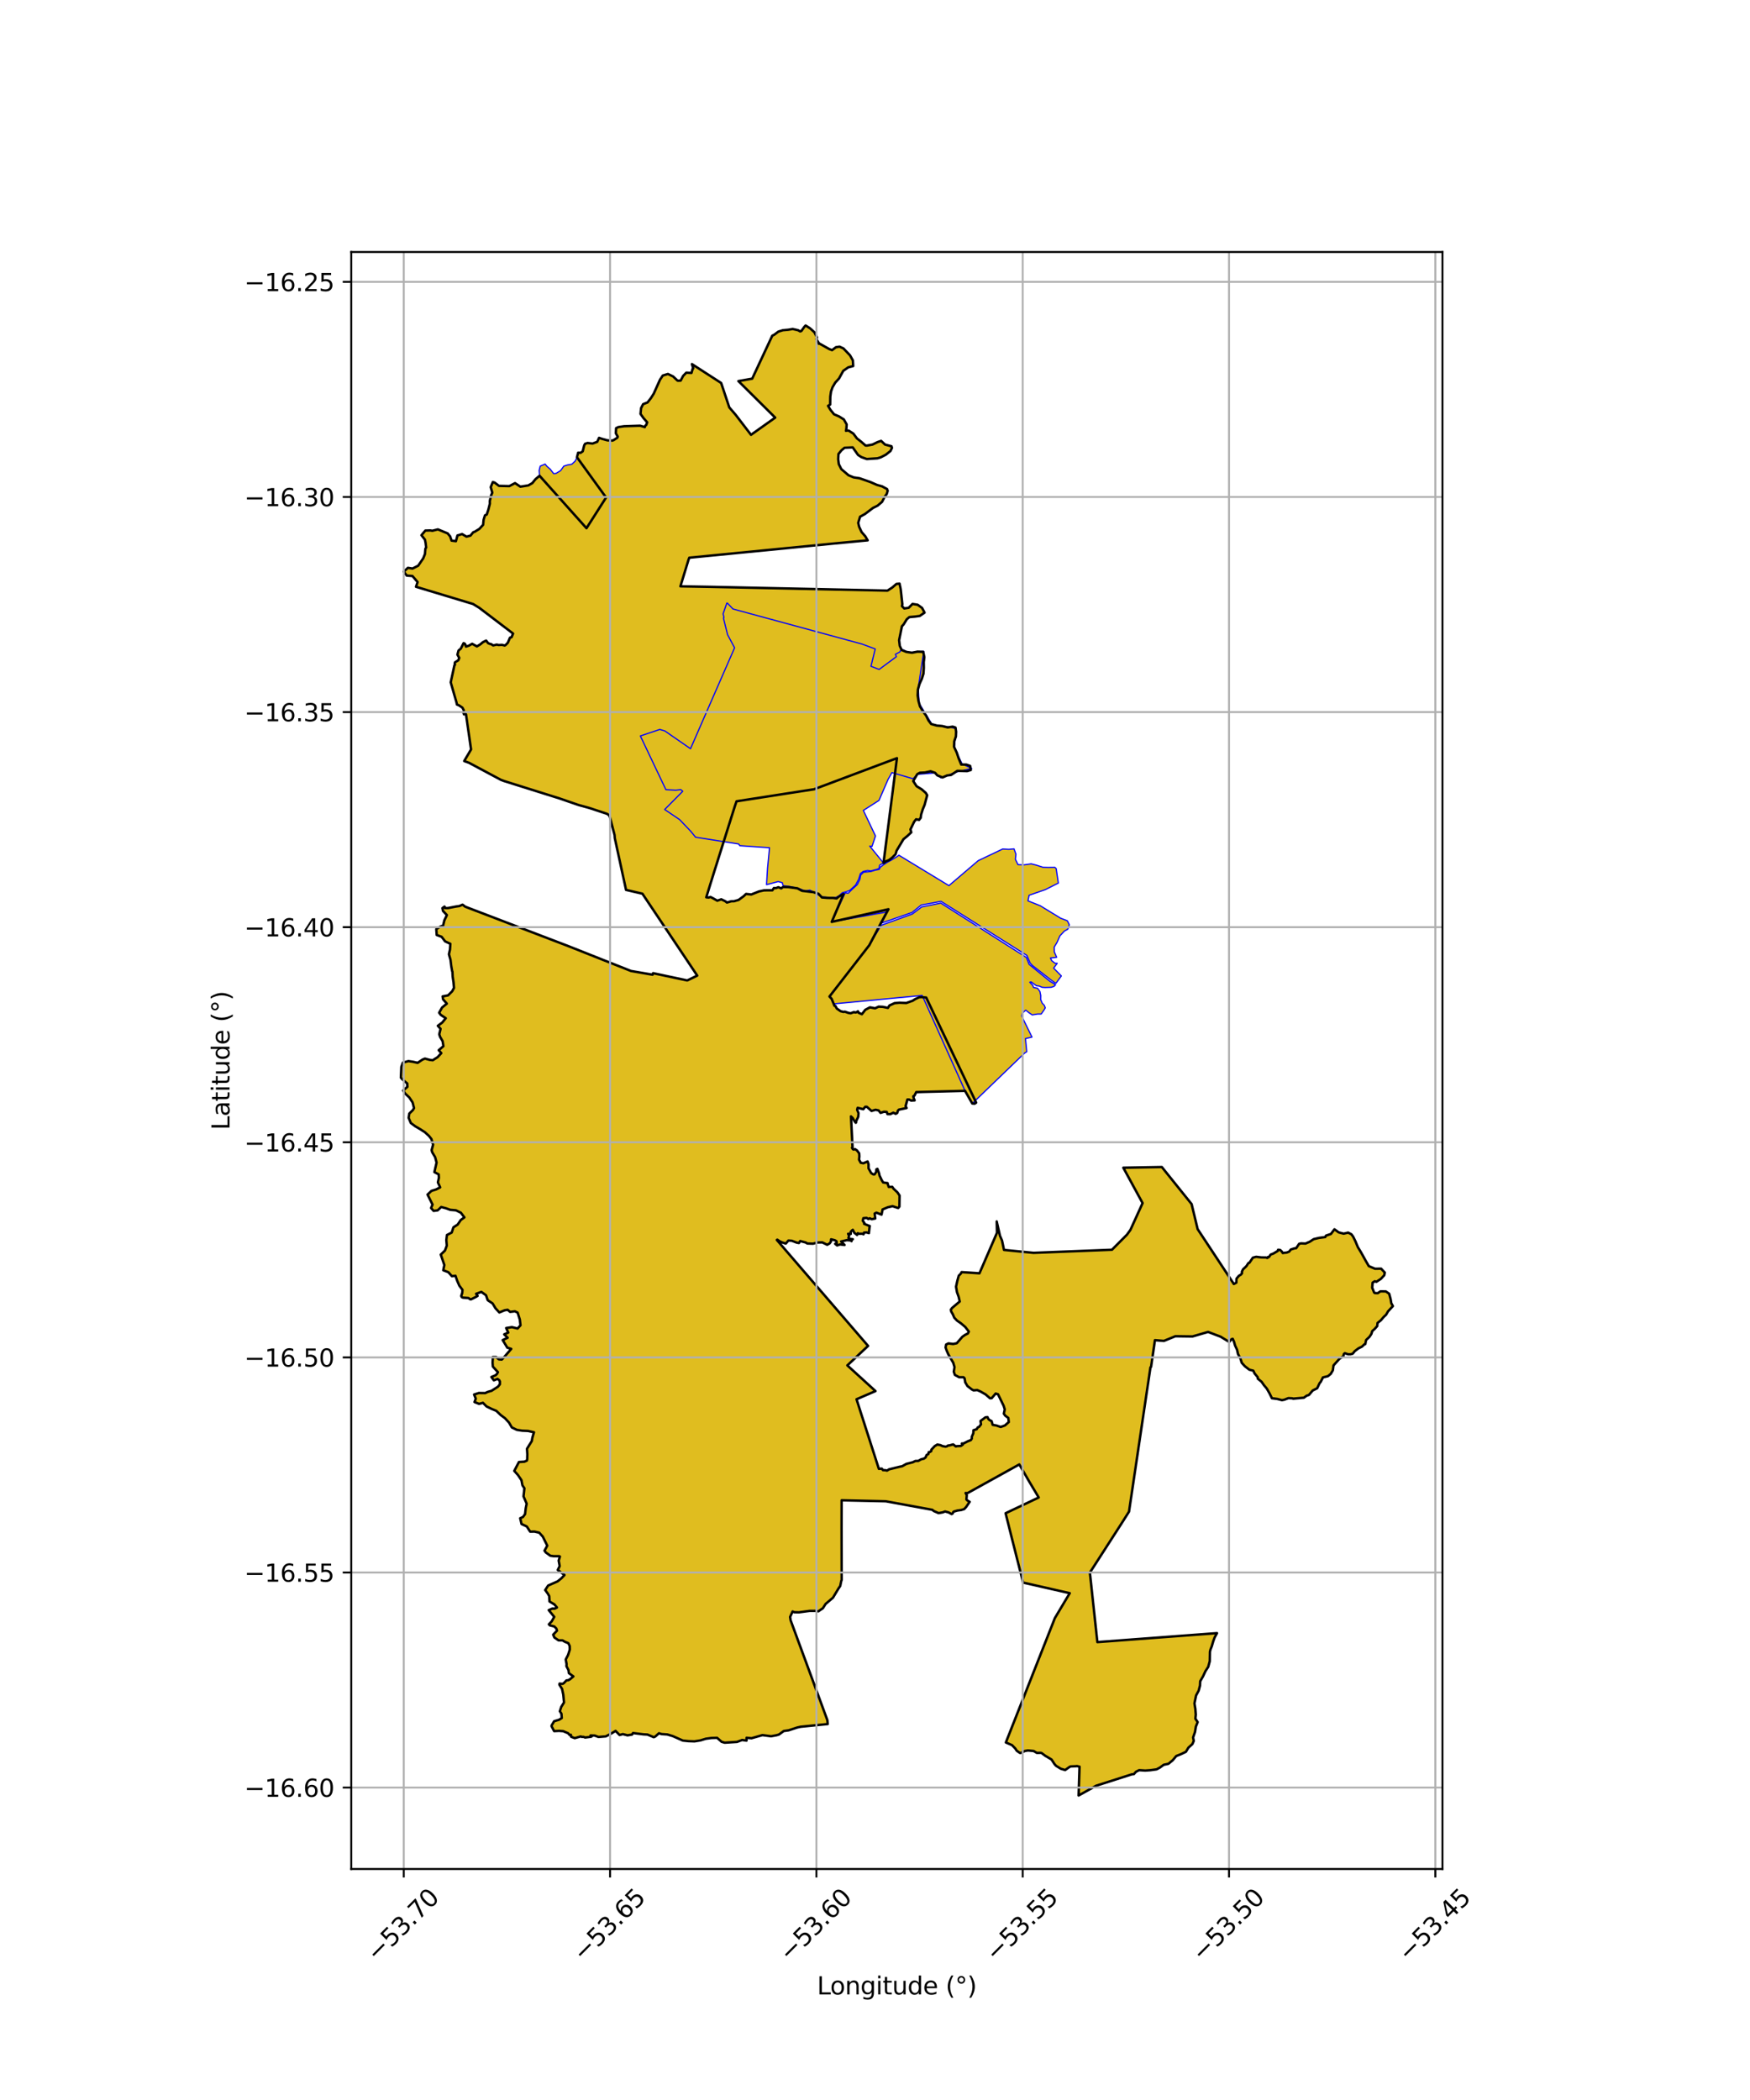 <?xml version="1.0" encoding="utf-8" standalone="no"?>
<!DOCTYPE svg PUBLIC "-//W3C//DTD SVG 1.1//EN"
  "http://www.w3.org/Graphics/SVG/1.1/DTD/svg11.dtd">
<svg xmlns:xlink="http://www.w3.org/1999/xlink" width="720pt" height="864pt" viewBox="0 0 720 864" xmlns="http://www.w3.org/2000/svg" version="1.1">
 <defs>
  <style type="text/css">*{stroke-linejoin: round; stroke-linecap: butt}</style>
 </defs>
 <g id="figure_1">
  <g id="patch_1">
   <path d="M 0 864 
L 720 864 
L 720 0 
L 0 0 
z
" style="fill: #ffffff"/>
  </g>
  <g id="axes_1">
   <g id="patch_2">
    <path d="M 144.518 768.96 
L 593.482 768.96 
L 593.482 103.68 
L 144.518 103.68 
z
" style="fill: #ffffff"/>
   </g>
   <g id="PatchCollection_1">
    <path d="M 333.369 135.132 
L 335.095 136.742 
L 336.143 138.817 
L 335.885 139.54 
L 336.82 141.053 
L 336.915 141.445 
L 337.153 141.359 
L 339.138 142.498 
L 341.193 143.617 
L 342.34 144.056 
L 343.927 142.855 
L 345.41 142.628 
L 347.006 143.347 
L 348.059 144.403 
L 349.73 146.208 
L 350.906 148.298 
L 351.026 150.608 
L 349.011 151.133 
L 346.945 152.564 
L 346.345 153.645 
L 345.203 155.726 
L 343.648 157.415 
L 342.515 159.34 
L 341.903 161.1 
L 341.609 163.168 
L 341.566 165.476 
L 341.555 166.454 
L 340.682 166.978 
L 341.691 168.643 
L 343.137 170.439 
L 345.202 171.329 
L 347.177 172.563 
L 348.342 174.611 
L 348.23 176.276 
L 348.053 177.245 
L 348.585 177.132 
L 349.194 177.181 
L 351.098 178.4 
L 352.556 180.36 
L 354.363 181.771 
L 356.093 183.294 
L 356.716 183.319 
L 358.982 182.898 
L 361.063 181.882 
L 362.517 181.39 
L 364.145 182.91 
L 366.27 183.54 
L 366.791 183.616 
L 366.982 184.291 
L 366.351 185.576 
L 364.428 187.094 
L 362.367 188.157 
L 361.027 188.563 
L 358.922 188.708 
L 356.621 188.861 
L 354.403 188.067 
L 353.023 187.18 
L 351.624 185.163 
L 350.839 184.071 
L 347.468 184.229 
L 346.204 185.273 
L 344.956 186.81 
L 344.909 187.817 
L 344.857 188.972 
L 345.112 190.963 
L 346.144 193.007 
L 347.915 194.531 
L 349.107 195.538 
L 351.234 196.411 
L 353.636 196.763 
L 355.797 197.491 
L 358.108 198.325 
L 360.8 199.506 
L 362.868 200.085 
L 364.951 201.199 
L 365.223 201.918 
L 364.801 203.284 
L 363.927 204.475 
L 362.902 206.485 
L 361.071 208.043 
L 359.183 208.977 
L 357.751 210.056 
L 355.865 211.484 
L 353.861 212.597 
L 353.045 214.921 
L 353.091 215.11 
L 353.488 216.761 
L 354.487 218.895 
L 356.036 220.684 
L 356.986 222.313 
L 343.494 223.572 
L 343.15 223.617 
L 315.167 226.38 
L 283.593 229.458 
L 283.394 229.944 
L 283.271 230.312 
L 279.944 241.229 
L 288.631 241.395 
L 288.884 241.421 
L 292.322 241.445 
L 330.117 242.309 
L 330.377 242.246 
L 365.132 242.999 
L 365.931 242.489 
L 367.143 241.696 
L 368.8 240.25 
L 370.109 240.135 
L 370.584 242.45 
L 370.787 244.152 
L 371.038 246.558 
L 371.244 248.585 
L 371.092 249.36 
L 372.034 250.34 
L 373.886 250.048 
L 375.434 248.481 
L 377.534 248.812 
L 379.353 250.102 
L 380.388 252.05 
L 378.436 253.413 
L 376.443 253.688 
L 374.139 253.891 
L 373.082 254.779 
L 371.798 256.877 
L 371.07 257.688 
L 370.837 258.862 
L 370.419 261.209 
L 370.13 262.145 
L 370.145 262.386 
L 369.924 263.391 
L 370.19 265.723 
L 370.77 267.169 
L 370.957 267.412 
L 372.912 268.219 
L 375.236 268.56 
L 377.488 268.108 
L 379.833 268.18 
L 380.298 270.384 
L 380.05 272.416 
L 380.09 274.825 
L 379.936 277.155 
L 379.272 279.281 
L 378.292 281.454 
L 377.661 283.662 
L 377.555 286.089 
L 377.87 288.329 
L 378.502 290.622 
L 379.742 292.692 
L 381.037 294.452 
L 382.001 296.406 
L 383.112 297.882 
L 385.398 298.516 
L 387.624 298.709 
L 389.907 299.278 
L 391.966 298.962 
L 393.107 299.335 
L 393.37 301.054 
L 393.273 303.035 
L 392.605 304.989 
L 392.509 307.228 
L 393.659 309.71 
L 394.39 311.943 
L 395.309 314.193 
L 395.478 314.553 
L 397.588 314.577 
L 399.138 315.118 
L 399.426 316.804 
L 397.908 317.258 
L 395.58 317.187 
L 393.858 317.159 
L 393.267 317.536 
L 391.286 318.856 
L 389.698 319.037 
L 387.765 319.862 
L 385.616 318.995 
L 384.726 317.963 
L 382.868 317.329 
L 380.537 317.839 
L 378.445 317.945 
L 377.408 318.492 
L 376.449 320.235 
L 376.237 320.559 
L 375.724 321.339 
L 377.104 323.468 
L 379.175 324.725 
L 380.901 326.234 
L 381.465 327.185 
L 380.943 329.11 
L 380.408 331.155 
L 379.674 332.901 
L 378.972 335.14 
L 378.825 336.44 
L 378.132 337.336 
L 376.905 337.08 
L 376.102 338.108 
L 375.442 339.572 
L 374.586 341.254 
L 374.925 342.442 
L 373.302 343.972 
L 371.708 345.275 
L 370.624 347.052 
L 370.559 347.165 
L 370.324 347.681 
L 369.991 348.129 
L 369.677 348.533 
L 369.449 349.05 
L 368.872 350.029 
L 368.454 351.467 
L 367.078 352.844 
L 365.786 353.856 
L 364.441 354.393 
L 363.5 355.066 
L 364.676 345.813 
L 364.827 344.623 
L 364.985 343.381 
L 368.176 318.266 
L 369.029 311.93 
L 336.247 324.255 
L 335.055 324.702 
L 334.929 324.722 
L 333.359 324.966 
L 303.034 329.677 
L 302.386 331.545 
L 302.315 331.769 
L 297.853 345.759 
L 293.551 359.601 
L 293.356 360.227 
L 293.155 360.872 
L 290.574 369.178 
L 291.121 369.229 
L 291.598 369.278 
L 292.288 369.032 
L 293.337 369.562 
L 294.712 370.429 
L 295.152 370.591 
L 295.289 370.503 
L 296.541 370.092 
L 296.759 370.004 
L 298.427 370.804 
L 299.078 371.325 
L 300.862 370.805 
L 301.996 370.792 
L 302.668 370.572 
L 303.881 370.251 
L 305.281 369.267 
L 305.974 368.713 
L 306.934 367.789 
L 308.571 367.964 
L 309.098 368.015 
L 310.651 367.4 
L 312.203 366.783 
L 314.359 366.311 
L 314.998 366.326 
L 316.457 366.333 
L 317.772 366.294 
L 318.402 365.361 
L 319.274 365.391 
L 320.232 365.028 
L 321.411 365.495 
L 322.158 364.933 
L 324.414 364.987 
L 326.009 365.22 
L 328.077 365.484 
L 329.99 366.51 
L 332.241 366.778 
L 334.578 367.042 
L 336.738 367.717 
L 338.171 369.238 
L 340.506 369.433 
L 342.72 369.447 
L 344.219 369.649 
L 344.991 368.971 
L 346.746 367.925 
L 347.074 367.817 
L 342.197 379.294 
L 365.532 374.091 
L 362.579 379.543 
L 362.08 380.447 
L 357.654 388.886 
L 341.273 409.993 
L 342.147 410.934 
L 343.092 413.018 
L 343.305 413.6 
L 343.33 413.806 
L 343.698 413.875 
L 344.292 414.959 
L 345.859 416.038 
L 346.997 416.325 
L 347.634 416.233 
L 348.991 416.715 
L 349.979 416.893 
L 351.295 416.416 
L 351.986 416.566 
L 352.289 416.504 
L 353.001 416.093 
L 353.264 416.686 
L 354.605 417.272 
L 356.009 415.462 
L 357.913 414.447 
L 360.031 414.851 
L 361.474 414.167 
L 363.227 414.243 
L 365.305 414.681 
L 365.958 413.672 
L 368.063 412.72 
L 370.075 412.549 
L 372.856 412.665 
L 374.225 412.176 
L 375.51 411.729 
L 376.569 411.044 
L 378.065 410.348 
L 379.001 410.24 
L 381.066 410.418 
L 401.629 453.663 
L 400.977 454.106 
L 400.022 454.021 
L 397.045 448.803 
L 377.418 449.389 
L 376.969 449.319 
L 376.249 450.734 
L 375.749 451.072 
L 375.961 451.931 
L 376.303 452.722 
L 374.874 452.809 
L 374.039 452.383 
L 373.328 452.376 
L 373.121 453.075 
L 372.59 455.092 
L 372.984 455.881 
L 371.308 456.181 
L 369.804 456.543 
L 369.343 457.095 
L 369.167 457.881 
L 368.516 458.263 
L 367.536 457.8 
L 366.28 458.402 
L 365.125 458.37 
L 364.813 457.461 
L 363.668 457.408 
L 362.285 457.871 
L 361.473 456.86 
L 360.229 456.595 
L 358.567 457.081 
L 357.681 456.293 
L 356.663 455.38 
L 355.988 455.361 
L 355.182 456.361 
L 352.866 455.788 
L 352.654 456.57 
L 353.225 457.999 
L 353.098 459.499 
L 352.2 461.393 
L 352.227 461.805 
L 352.094 461.943 
L 351.626 461.376 
L 350.827 460.007 
L 350.106 459.329 
L 350.124 459.533 
L 350.772 472.214 
L 350.543 472.194 
L 350.876 472.803 
L 351.202 472.958 
L 351.788 472.785 
L 352.56 473.296 
L 353.486 474.503 
L 353.56 475.737 
L 353.445 477.149 
L 354.142 478.396 
L 355.238 478.595 
L 356.949 477.847 
L 357.349 478.992 
L 357.342 480.679 
L 358.439 482.65 
L 359.307 483.188 
L 359.82 483.175 
L 360.462 482.191 
L 360.583 481.09 
L 360.989 480.898 
L 361.675 482.708 
L 361.847 483.613 
L 362.736 485.494 
L 363.354 486.506 
L 365.177 486.761 
L 365.237 487.139 
L 365.658 488.352 
L 367.087 488.28 
L 367.629 489.068 
L 369.216 490.563 
L 370.11 491.859 
L 370.109 494.003 
L 370.043 496.421 
L 369.523 497.022 
L 367.219 496.265 
L 365.26 496.703 
L 363.124 497.592 
L 362.691 499.725 
L 360.57 498.922 
L 359.843 499.299 
L 360.024 500.467 
L 360.118 501.309 
L 358.66 501.618 
L 357.833 501.241 
L 357.271 501.539 
L 356.569 501.08 
L 355.217 501.195 
L 354.963 502.222 
L 355.648 503.229 
L 355.52 503.502 
L 357.859 504.455 
L 357.745 504.934 
L 357.493 507.334 
L 356.461 507.039 
L 355.465 507.14 
L 355.291 507.803 
L 354.702 507.596 
L 353.335 507.605 
L 352.923 507.386 
L 352.637 508.089 
L 351.483 507.196 
L 350.875 505.989 
L 350.577 506.202 
L 349.984 506.849 
L 350.017 507.69 
L 349.628 507.624 
L 348.948 507.619 
L 349.35 508.511 
L 349.073 509.348 
L 349.654 509.722 
L 350.859 509.855 
L 350.427 510.016 
L 350.338 510.656 
L 350.141 510.371 
L 348.399 510.228 
L 346.064 510.777 
L 347.471 512.223 
L 345.64 511.994 
L 344.4 512.407 
L 343.613 511.745 
L 344.265 511.45 
L 344.16 510.682 
L 343.477 510.279 
L 342.69 510.077 
L 341.939 509.886 
L 341.858 510.842 
L 341.339 511.568 
L 340.332 512.143 
L 338.314 511.162 
L 336.34 511.206 
L 334.489 511.695 
L 332.168 511.62 
L 331.433 511.185 
L 329.218 510.604 
L 328.705 511.418 
L 327.756 511.243 
L 325.803 510.499 
L 324.374 510.401 
L 323.293 511.641 
L 321.67 511.136 
L 320.781 510.704 
L 319.806 510.04 
L 319.622 510.159 
L 341.518 535.566 
L 341.646 535.572 
L 346.396 541.146 
L 357.155 553.747 
L 348.623 561.763 
L 360.208 572.331 
L 352.401 575.694 
L 361.585 604.32 
L 362.804 604.244 
L 363.271 604.841 
L 364.264 604.891 
L 364.949 605.047 
L 365.798 604.52 
L 368.159 603.899 
L 370.318 603.417 
L 371.187 603.245 
L 371.958 602.839 
L 372.892 602.285 
L 374.257 601.956 
L 375.541 601.616 
L 376.592 601.09 
L 377.808 601.056 
L 379 600.393 
L 380.154 600.113 
L 380.832 599.609 
L 381.205 598.653 
L 381.933 598.235 
L 382.126 597.438 
L 382.519 597.433 
L 383.129 597.033 
L 383.19 596.452 
L 383.989 595.663 
L 384.574 594.972 
L 385.65 594.324 
L 386.93 594.569 
L 387.69 594.941 
L 389.026 595.202 
L 389.639 595.045 
L 389.971 594.752 
L 390.776 594.645 
L 392.165 594.263 
L 393.268 595.12 
L 393.623 594.991 
L 395.325 594.912 
L 396.163 594.316 
L 395.73 593.896 
L 396.367 593.907 
L 398.224 592.967 
L 399.446 592.493 
L 399.858 591.799 
L 399.792 591.197 
L 400.441 589.714 
L 400.515 588.44 
L 401.847 587.998 
L 402.28 587.266 
L 402.817 587.045 
L 403.615 586.005 
L 403.404 584.647 
L 404.458 583.879 
L 405.446 583.125 
L 406.281 583.026 
L 406.67 583.862 
L 407.194 584.299 
L 407.968 584.676 
L 408.29 585.638 
L 408.425 586.23 
L 409.912 586.483 
L 411.716 587.092 
L 413.452 586.472 
L 415.046 585.073 
L 414.849 583.383 
L 413.577 582.439 
L 413.006 581.629 
L 413.389 579.852 
L 412.92 578.386 
L 412.047 576.474 
L 411.837 576.013 
L 411.298 575.039 
L 410.617 573.647 
L 409.645 573.343 
L 408.015 575.243 
L 407.316 575.286 
L 406.359 574.392 
L 405.483 573.694 
L 403.456 572.533 
L 402.071 571.913 
L 400.563 572.034 
L 399.927 571.718 
L 398.027 570.249 
L 397.133 568.725 
L 396.85 567.073 
L 396.393 566.627 
L 394.649 566.639 
L 392.867 565.687 
L 392.415 564.357 
L 392.719 562.469 
L 392.185 560.653 
L 391.192 559.011 
L 390.222 557.324 
L 389.551 555.83 
L 389.031 554.394 
L 389.245 553.195 
L 390.207 552.708 
L 392.155 552.956 
L 393.645 552.639 
L 394.741 551.371 
L 395.941 549.989 
L 397.15 549.152 
L 398.195 548.652 
L 398.595 547.847 
L 397.12 545.94 
L 395.344 544.434 
L 393.742 543.329 
L 392.625 542.146 
L 392.009 540.72 
L 391.364 539.7 
L 391.351 539.586 
L 391.183 538.867 
L 391.731 538.114 
L 394.857 535.48 
L 394.428 533.58 
L 393.732 531.64 
L 393.337 529.39 
L 393.855 527.04 
L 394.457 524.862 
L 395.284 524.029 
L 395.647 523.384 
L 402.981 523.87 
L 410.183 507.195 
L 410.074 502.541 
L 411.403 508.399 
L 412.254 510.373 
L 413.079 514.254 
L 425.225 515.455 
L 449.266 514.582 
L 457.496 514.177 
L 462.981 508.641 
L 463.643 508.002 
L 465.085 506.009 
L 470.096 494.994 
L 462.165 480.432 
L 472.751 480.265 
L 473.002 480.24 
L 478.013 480.147 
L 490.264 495.386 
L 492.749 505.708 
L 507.639 528.279 
L 508.674 527.715 
L 508.719 526.087 
L 509.702 524.916 
L 510.58 524.389 
L 511.006 523.81 
L 510.947 523.211 
L 511.432 522.225 
L 512.052 521.579 
L 512.777 520.961 
L 513.655 519.621 
L 514.029 519.558 
L 515.471 517.434 
L 516.82 517.082 
L 519.004 517.348 
L 520.1 517.357 
L 520.897 517.363 
L 521.364 517.567 
L 521.666 517.409 
L 521.616 517.197 
L 522.118 517.143 
L 522.794 516.159 
L 523.904 515.747 
L 525.681 514.691 
L 525.84 514.188 
L 526.682 514.267 
L 527.366 514.902 
L 527.772 515.554 
L 528.362 515.436 
L 529.359 515.354 
L 530.396 514.953 
L 531.088 514.078 
L 532.543 513.622 
L 533.294 513.529 
L 534.262 512.204 
L 534.477 511.757 
L 535.29 511.556 
L 537.098 511.645 
L 538.863 510.884 
L 540.503 509.819 
L 542.686 509.299 
L 545.23 508.965 
L 545.577 508.357 
L 547.569 507.692 
L 549.03 505.767 
L 550.794 507.041 
L 552.825 507.562 
L 554.666 507.125 
L 556.003 507.82 
L 556.714 508.779 
L 557.682 510.748 
L 558.671 513.132 
L 559.903 515.138 
L 560.893 516.982 
L 561.993 518.89 
L 563.164 520.91 
L 565.738 522.003 
L 568.226 521.961 
L 569.733 523.558 
L 569.524 524.675 
L 568.124 526.174 
L 566.284 527.372 
L 565.619 527.146 
L 564.746 527.703 
L 564.564 529.791 
L 565.353 531.782 
L 565.692 532.006 
L 566.865 532.049 
L 567.937 531.291 
L 570.183 531.327 
L 571.547 532.286 
L 572.153 534.544 
L 572.418 536.178 
L 573.074 537.375 
L 571.652 538.922 
L 571.071 539.54 
L 570.297 540.893 
L 569.559 541.531 
L 569.294 541.841 
L 568.134 543.197 
L 566.766 544.306 
L 566.632 545.585 
L 565.546 546.808 
L 564.603 547.637 
L 564.222 548.832 
L 563.459 549.991 
L 562.032 551.353 
L 561.73 552.983 
L 561.375 553.07 
L 560.367 554.035 
L 558.897 554.758 
L 557.367 555.92 
L 556.888 556.475 
L 556.782 556.659 
L 556.539 556.96 
L 555.679 557.18 
L 554.616 557.18 
L 553.307 556.744 
L 552.909 557.067 
L 552.686 558.015 
L 551.147 558.993 
L 550.339 559.94 
L 548.647 561.769 
L 548.368 563.803 
L 547.514 565.24 
L 546.39 566.189 
L 544.294 566.711 
L 543.39 568.517 
L 542.897 569.115 
L 541.924 571.174 
L 540.086 572.096 
L 538.849 573.497 
L 538.525 573.929 
L 537.529 574.262 
L 536.485 575.051 
L 535.787 575.119 
L 533.934 575.277 
L 532.056 575.457 
L 531.667 575.314 
L 530.096 575.225 
L 528.412 575.885 
L 527.416 576.075 
L 525.517 575.563 
L 523.309 575.28 
L 522.326 573.281 
L 521.199 571.307 
L 520.001 569.876 
L 519.059 568.513 
L 517.502 567.231 
L 517.462 566.626 
L 516.179 565.079 
L 515.661 563.945 
L 514.014 563.528 
L 512.19 562.129 
L 510.897 560.701 
L 510.339 558.915 
L 509.35 557.071 
L 508.957 555.325 
L 508.136 553.557 
L 507.693 551.988 
L 507.172 550.837 
L 506.669 550.993 
L 505.723 552.107 
L 502.202 549.959 
L 497.045 547.996 
L 490.609 549.862 
L 483.588 549.763 
L 478.862 551.691 
L 475.176 551.388 
L 473.586 562.376 
L 473.331 562.551 
L 469.447 588.727 
L 465.465 615.666 
L 464.51 621.936 
L 461.654 626.449 
L 448.3 647.183 
L 448.452 647.406 
L 451.49 675.605 
L 463.227 674.733 
L 469.801 674.189 
L 484.469 673.114 
L 500.706 671.922 
L 499.743 673.685 
L 499.181 675.209 
L 498.568 677.298 
L 498.029 678.657 
L 497.808 679.557 
L 497.772 681.212 
L 497.733 683.466 
L 497.095 685.798 
L 495.932 687.605 
L 494.966 689.694 
L 493.798 691.716 
L 493.717 693.482 
L 493.175 695.567 
L 492.096 697.575 
L 491.681 699.873 
L 491.429 700.813 
L 491.795 703.096 
L 491.973 705.43 
L 491.808 707.106 
L 492.753 708.522 
L 492.008 710.386 
L 491.657 712.596 
L 491.049 714.145 
L 490.872 714.847 
L 491.154 716.272 
L 490.58 717.56 
L 488.939 719.051 
L 487.92 720.742 
L 485.923 721.696 
L 483.941 722.485 
L 482.506 724.205 
L 480.725 725.675 
L 478.773 726.093 
L 477.269 727.197 
L 475.858 727.956 
L 473.246 728.321 
L 471.182 728.467 
L 468.672 728.305 
L 467.384 728.951 
L 466.504 729.928 
L 465.625 730.024 
L 450.98 734.705 
L 443.775 738.72 
L 444.151 726.868 
L 443.099 726.616 
L 442.725 726.669 
L 440.522 726.764 
L 440.04 726.963 
L 438.237 728.249 
L 436.45 727.713 
L 434.467 726.489 
L 433.83 725.764 
L 432.64 723.924 
L 431.46 723.162 
L 430.767 722.795 
L 430.109 722.424 
L 428.548 721.257 
L 428.243 721.172 
L 426.577 721.192 
L 425.554 720.632 
L 425.272 720.417 
L 424.049 720.298 
L 422.921 720.19 
L 421.725 720.395 
L 419.818 721.266 
L 419.301 721.005 
L 418.286 720.269 
L 417.733 719.4 
L 416.373 718.002 
L 414.887 717.377 
L 413.842 716.899 
L 434.003 665.73 
L 440.121 655.482 
L 420.932 651.119 
L 419.098 644.008 
L 419.021 643.639 
L 415.143 628.253 
L 415.083 627.972 
L 413.731 622.586 
L 427.367 616.115 
L 423.459 609.575 
L 419.369 602.509 
L 398.081 614.305 
L 397.287 614.266 
L 397.763 615.172 
L 397.608 616.898 
L 397.949 617.297 
L 398.937 617.895 
L 398.137 619.182 
L 397.534 619.977 
L 396.728 620.87 
L 395.487 621.262 
L 393.893 621.484 
L 392.409 621.915 
L 392.208 622.099 
L 391.951 622.683 
L 391.535 622.94 
L 390.289 622.258 
L 388.824 621.854 
L 387.868 622.231 
L 386.146 622.54 
L 385.045 622.061 
L 384.217 621.695 
L 383.559 621.171 
L 364.432 617.668 
L 352.597 617.41 
L 351.861 617.386 
L 346.279 617.262 
L 346.259 627.07 
L 346.253 628.636 
L 346.357 649.947 
L 346.293 650.029 
L 346.119 650.457 
L 345.691 652.521 
L 344.942 653.621 
L 343.835 655.571 
L 342.702 657.347 
L 341.005 658.843 
L 339.677 659.915 
L 338.551 661.683 
L 336.682 662.95 
L 335.376 662.754 
L 333.135 662.763 
L 330.919 663.09 
L 328.686 663.363 
L 326.772 663.312 
L 326.104 663.008 
L 325.076 665.251 
L 325.278 666.619 
L 340.382 707.672 
L 340.551 709.328 
L 329.418 710.437 
L 328.066 710.732 
L 326.062 711.415 
L 324.467 711.91 
L 322.452 712.199 
L 320.493 713.628 
L 319.477 713.933 
L 317.237 714.349 
L 314.784 714.094 
L 313.696 713.877 
L 311.405 714.543 
L 309.199 715.161 
L 307.167 714.975 
L 307.128 716.147 
L 305.332 715.886 
L 303.234 716.671 
L 300.605 716.858 
L 298.153 716.996 
L 296.9 716.629 
L 295.019 714.991 
L 292.641 715.063 
L 290.38 715.376 
L 288.124 716.066 
L 285.736 716.444 
L 283.294 716.364 
L 280.928 716.12 
L 278.868 715.239 
L 276.865 714.314 
L 274.549 713.609 
L 272.22 713.45 
L 271.103 713.122 
L 269.624 714.444 
L 268.971 714.737 
L 266.397 713.647 
L 264.739 713.56 
L 262.028 713.212 
L 260.437 713.027 
L 260.062 713.642 
L 258.165 713.965 
L 256.252 713.456 
L 254.913 713.837 
L 253.263 712.142 
L 251.308 713.335 
L 249.249 714.393 
L 246.223 714.633 
L 244.681 714.065 
L 242.962 714.027 
L 243.409 714.454 
L 243.077 714.561 
L 240.722 714.873 
L 240.116 714.605 
L 239.429 714.613 
L 238.917 714.422 
L 236.465 715.124 
L 234.988 714.561 
L 234.877 713.758 
L 234.396 713.847 
L 233.72 713.098 
L 231.727 712.261 
L 229.988 712.13 
L 227.986 712.234 
L 226.92 710.225 
L 226.964 709.87 
L 227.994 708.166 
L 229.307 707.768 
L 230.086 707.531 
L 231.119 706.852 
L 230.995 705.091 
L 230.336 704.055 
L 230.926 702.237 
L 232.052 700.446 
L 231.912 698.899 
L 231.75 697.212 
L 231.234 694.852 
L 230.15 693.151 
L 230.201 692.684 
L 231.432 692.794 
L 231.951 692.503 
L 233.038 691.373 
L 233.834 691.275 
L 234.475 690.921 
L 235.904 689.73 
L 234.048 688.381 
L 233.878 687.1 
L 233.054 685.52 
L 233.106 684.62 
L 232.758 682.76 
L 233.738 680.858 
L 234.426 678.681 
L 234.388 677.227 
L 233.823 676.05 
L 232.42 675.486 
L 231.442 674.902 
L 229.809 674.897 
L 228.109 673.733 
L 227.595 672.55 
L 229.174 670.894 
L 228.895 670.024 
L 228.072 669.187 
L 226.235 668.729 
L 225.82 668.29 
L 226.986 667.076 
L 228.029 665.224 
L 226.682 663.551 
L 225.767 662.456 
L 227.206 661.83 
L 228.237 661.841 
L 229.154 661.369 
L 228.076 660.089 
L 226.097 658.907 
L 225.968 656.681 
L 225.387 655.671 
L 224.318 654.193 
L 225.515 652.341 
L 227.53 651.467 
L 229.423 650.611 
L 230.986 649.345 
L 232.25 648.02 
L 230.293 646.63 
L 229.485 645.926 
L 230.269 644.336 
L 229.861 642.079 
L 230.365 640.411 
L 230.048 640.262 
L 227.739 640.26 
L 226.439 640.079 
L 224.552 638.719 
L 224.034 637.981 
L 225.165 635.936 
L 224.169 633.943 
L 223.323 632.22 
L 221.852 630.59 
L 219.975 630.15 
L 218.107 630.157 
L 216.737 628.033 
L 214.578 627.028 
L 214.02 624.646 
L 215.161 624.134 
L 216.022 622.955 
L 216.309 620.483 
L 216.685 618.666 
L 216.382 618.003 
L 215.394 615.659 
L 215.646 613.317 
L 215.756 612.323 
L 214.942 611.1 
L 214.534 608.991 
L 213.11 606.876 
L 211.588 605.17 
L 212.449 603.572 
L 213.497 601.518 
L 215.748 601.379 
L 216.762 600.927 
L 216.905 600.417 
L 216.956 598.318 
L 216.816 596.061 
L 218.008 594.126 
L 218.788 592.907 
L 219.029 591.519 
L 219.691 589.289 
L 217.262 588.732 
L 214.86 588.627 
L 212.658 588.293 
L 210.579 587.28 
L 209.427 585.296 
L 207.777 583.508 
L 206.024 582.204 
L 204.167 580.445 
L 202.365 579.71 
L 200.178 578.648 
L 198.681 577.151 
L 197.115 577.607 
L 195.234 576.838 
L 195.754 575.449 
L 195.065 573.747 
L 197.016 573.119 
L 198.269 573.095 
L 199.62 573.156 
L 200.655 572.665 
L 202.244 572.212 
L 202.853 571.811 
L 204.876 570.521 
L 205.664 569.535 
L 205.675 568.424 
L 205.415 567.864 
L 204.673 567.325 
L 203.176 567.92 
L 202.181 566.535 
L 203.913 565.809 
L 204.479 565.251 
L 204.856 564.547 
L 204.513 564.196 
L 202.77 562.254 
L 202.655 560.612 
L 202.78 558.293 
L 204.114 558.299 
L 205.257 559.282 
L 206.442 559.362 
L 207.428 558.341 
L 208.889 556.622 
L 210.335 554.974 
L 208.722 554.469 
L 207.726 552.838 
L 206.828 551.35 
L 208.856 550.386 
L 207.445 548.986 
L 209.117 548.262 
L 208.247 546.398 
L 210.617 546.02 
L 212.952 546.587 
L 214.146 545.261 
L 213.865 542.893 
L 213.102 540.56 
L 212.959 540.052 
L 211.857 539.508 
L 209.86 539.746 
L 208.864 538.885 
L 207.631 539.084 
L 205.45 539.988 
L 203.856 538.269 
L 202.66 536.267 
L 200.661 534.939 
L 199.962 532.907 
L 198.045 531.523 
L 195.877 532.314 
L 196.503 533.178 
L 195.915 533.533 
L 193.829 534.572 
L 193.442 534.571 
L 192.736 534.042 
L 190.707 533.946 
L 190.482 533.895 
L 189.994 533.672 
L 189.765 533.195 
L 190.176 531.913 
L 190.281 530.7 
L 188.976 528.95 
L 188.099 526.944 
L 187.397 524.892 
L 185.909 525.05 
L 184.478 523.423 
L 182.37 522.619 
L 182.813 520.463 
L 182.158 518.404 
L 181.829 517.254 
L 181.35 516.175 
L 183.065 514.523 
L 183.826 512.485 
L 183.634 510.183 
L 183.878 508.127 
L 185.848 507.103 
L 186.557 504.95 
L 188.288 503.829 
L 189.582 501.939 
L 191.069 500.862 
L 189.6 498.941 
L 187.576 497.959 
L 185.248 497.761 
L 183.608 497.159 
L 181.52 496.598 
L 180.063 497.982 
L 178.396 498.194 
L 177.36 497.012 
L 177.959 495.604 
L 176.937 493.546 
L 175.906 491.482 
L 177.494 489.976 
L 179.417 489.379 
L 181.101 488.512 
L 180.157 486.475 
L 180.583 484.548 
L 180.489 483.182 
L 178.716 482.234 
L 179.09 480.623 
L 179.619 478.318 
L 179.021 476.078 
L 177.852 474.119 
L 177.584 473.202 
L 178.189 470.974 
L 177.49 468.625 
L 176.51 467.382 
L 174.82 465.835 
L 173.552 464.974 
L 172.866 464.572 
L 170.855 463.398 
L 169.019 462.036 
L 168.129 459.928 
L 168.382 458.17 
L 169.903 456.684 
L 170.34 455.879 
L 169.749 453.56 
L 168.407 451.534 
L 166.723 449.949 
L 165.861 448.688 
L 167.612 447.151 
L 167.544 445.776 
L 165.734 444.251 
L 164.926 443.383 
L 165.015 441.117 
L 165.115 438.963 
L 165.761 437.192 
L 168.027 436.565 
L 169.921 436.845 
L 171.825 437.287 
L 173.81 435.949 
L 174.833 435.53 
L 176.782 436.058 
L 178.035 436.212 
L 180.048 434.948 
L 181.561 433.279 
L 180.502 432.083 
L 181.623 431.198 
L 182.43 430.426 
L 182.104 428.372 
L 181.074 426.604 
L 180.723 425.528 
L 181.259 423.297 
L 180.128 422.051 
L 181.958 420.691 
L 183.249 419.104 
L 183.393 418.93 
L 183.221 418.802 
L 181.338 417.545 
L 180.677 416.668 
L 181.874 414.538 
L 182.727 413.783 
L 183.839 412.919 
L 182.277 411.125 
L 182.102 409.951 
L 184.354 409.52 
L 186.047 407.829 
L 186.788 406.443 
L 186.589 404.104 
L 186.238 401.778 
L 186.137 399.757 
L 185.996 399.447 
L 185.632 397.286 
L 185.349 394.902 
L 184.705 392.595 
L 185.134 390.681 
L 185.292 388.316 
L 183.134 387.306 
L 181.694 385.426 
L 179.68 384.685 
L 179.506 382.268 
L 181.151 381.228 
L 182.298 380.808 
L 182.831 378.635 
L 183.865 376.501 
L 182.253 374.777 
L 182.022 373.62 
L 182.886 373.005 
L 183.107 373.596 
L 184.256 373.612 
L 185.919 373.26 
L 187.551 372.976 
L 189.031 372.764 
L 190.308 372.206 
L 191.433 373.049 
L 225.341 385.981 
L 233.792 389.244 
L 259.597 399.485 
L 268.494 401.023 
L 268.695 400.39 
L 282.745 403.383 
L 286.861 401.393 
L 264.311 367.699 
L 257.571 366.132 
L 255.694 357.496 
L 255.544 356.805 
L 255.401 356.149 
L 252.94 344.818 
L 252.851 343.576 
L 250.889 336.029 
L 250.523 335.359 
L 249.714 334.819 
L 249.217 334.658 
L 242.433 332.418 
L 237.974 331.187 
L 230.256 328.518 
L 215.923 324.086 
L 207.341 321.324 
L 206.073 320.845 
L 192.986 313.847 
L 190.984 313.113 
L 193.807 308.338 
L 191.719 293.882 
L 191.416 293.558 
L 190.902 293.916 
L 190.664 293.26 
L 190.822 292.231 
L 190.235 291.14 
L 188.789 290.183 
L 187.991 289.863 
L 187.806 288.963 
L 185.562 281.185 
L 185.492 280.958 
L 185.437 280.728 
L 186.967 273.693 
L 187.195 273.48 
L 187.075 272.939 
L 187.201 272.491 
L 188.561 271.662 
L 188.949 270.677 
L 188.198 269.334 
L 188.671 267.616 
L 189.577 266.875 
L 190.715 264.633 
L 191.109 264.745 
L 191.398 265.066 
L 191.719 266.027 
L 192.881 265.651 
L 194.259 264.867 
L 196.212 265.95 
L 197.561 265.136 
L 198.727 264.177 
L 200.01 263.551 
L 200.813 264.6 
L 201.547 264.919 
L 202.069 265.005 
L 202.9 265.551 
L 204.351 265.206 
L 205.17 265.379 
L 206.566 265.31 
L 207.672 265.588 
L 208.154 265.254 
L 208.948 264.425 
L 209.806 262.374 
L 210.468 262.155 
L 210.719 261.536 
L 211.092 260.672 
L 205.278 256.248 
L 205.088 256.105 
L 197.987 250.692 
L 197.801 250.547 
L 197.143 250.044 
L 194.635 248.511 
L 180.465 244.231 
L 173.324 242.091 
L 171.151 241.417 
L 171.82 239.482 
L 170.407 237.781 
L 169.692 236.994 
L 167.352 236.816 
L 166.133 235.182 
L 167.826 233.624 
L 169.733 233.917 
L 172.061 232.741 
L 173.324 230.924 
L 174.121 229.728 
L 174.831 227.951 
L 175.021 225.74 
L 175.333 225.276 
L 175.29 224.677 
L 175.241 223.994 
L 175.083 223.248 
L 174.821 222.013 
L 173.392 220.197 
L 175.003 218.29 
L 176.988 218.23 
L 177.892 218.368 
L 180.156 217.797 
L 184.18 219.454 
L 185.196 220.688 
L 185.782 222.421 
L 187.58 222.655 
L 188.217 220.29 
L 190.126 219.736 
L 191.92 220.784 
L 193.543 220.387 
L 194.744 218.931 
L 195.212 218.831 
L 197.219 217.608 
L 198.765 215.924 
L 198.973 213.838 
L 199.524 212.035 
L 200.262 211.686 
L 200.947 209.581 
L 201.533 207.259 
L 201.516 206.17 
L 201.963 204.08 
L 202.539 202.687 
L 201.902 200.422 
L 202.757 198.334 
L 203.498 198.552 
L 205.305 199.902 
L 207.369 199.909 
L 209.116 199.973 
L 209.551 200.003 
L 211.898 198.767 
L 213.543 199.893 
L 214.098 200.232 
L 216.192 199.903 
L 216.361 199.911 
L 217.365 199.711 
L 219.006 198.767 
L 220.319 197.143 
L 221.992 195.744 
L 241.299 217.325 
L 249.358 204.689 
L 237.375 188.124 
L 237.857 186.27 
L 238.877 186.303 
L 239.74 185.694 
L 240.354 183.248 
L 240.722 182.591 
L 241.73 182.257 
L 243.792 182.493 
L 245.72 181.778 
L 246.469 180.136 
L 247.554 180.516 
L 249.907 181.163 
L 251.842 181.284 
L 252.411 181.1 
L 253.943 180.131 
L 254.158 179.652 
L 253.374 178.253 
L 253.486 176.161 
L 254.399 175.714 
L 256.751 175.367 
L 259.104 175.278 
L 261.524 175.126 
L 263.355 175.142 
L 265.292 175.722 
L 265.483 175.147 
L 265.882 174.835 
L 266.277 173.765 
L 264.763 172.025 
L 263.524 170.293 
L 263.748 167.947 
L 264.596 166.288 
L 266.42 165.568 
L 267.836 163.743 
L 268.974 161.944 
L 269.724 160.228 
L 270.54 158.155 
L 271.538 156.23 
L 272.695 154.501 
L 274.81 153.866 
L 276.943 154.893 
L 278.397 156.391 
L 278.75 156.597 
L 278.963 156.638 
L 280.034 156.6 
L 281.07 154.647 
L 282.359 153.323 
L 284.49 153.437 
L 285.015 151.62 
L 285.223 151.567 
L 284.684 149.794 
L 295.737 156.95 
L 295.981 157.104 
L 296.703 157.568 
L 300.052 167.614 
L 302.685 170.682 
L 308.988 178.898 
L 315.036 174.579 
L 315.24 174.428 
L 317.961 172.584 
L 318.322 172.208 
L 318.943 171.82 
L 303.804 156.792 
L 309.481 155.791 
L 317.669 138.325 
L 317.726 138.127 
L 318.573 137.691 
L 320.243 136.438 
L 322.099 135.861 
L 324.276 135.668 
L 326.133 135.353 
L 328.32 135.85 
L 329.218 136.351 
L 329.719 136.167 
L 330.956 134.426 
L 331.453 133.92 
L 333.369 135.132 
" clip-path="url(#p2c32a894be)" style="fill: #e0bd1f; stroke: #0000ff; stroke-width: 0.5"/>
    <path d="M 299.093 247.962 
L 301.572 250.552 
L 354.603 264.964 
L 360.092 266.995 
L 358.347 274.125 
L 361.702 275.429 
L 368.797 270.172 
L 368.386 269.211 
L 370.214 268.224 
L 370.853 267.029 
L 373.753 268.467 
L 380.06 267.994 
L 377.805 282.889 
L 378.124 289.28 
L 383.454 298.04 
L 390.831 299.204 
L 393.455 299.785 
L 392.619 307.648 
L 395.878 314.366 
L 399.803 316.132 
L 393.22 317.706 
L 387.118 320.037 
L 384.695 318.006 
L 377.381 318.589 
L 375.671 320.398 
L 373.623 319.803 
L 366.954 317.865 
L 365.376 320.68 
L 361.645 329.307 
L 355.209 333.43 
L 360.197 343.949 
L 358.766 348.258 
L 357.823 348.101 
L 363.499 355.067 
L 361.894 355.959 
L 361.699 357.287 
L 360.745 357.679 
L 358.274 358.317 
L 356.913 358.142 
L 355.149 358.538 
L 354.012 359.401 
L 353.289 361.696 
L 352.035 364.113 
L 349.636 366.333 
L 348.242 366.859 
L 346.575 367.285 
L 345.034 368.668 
L 343.711 369.296 
L 338.185 369.034 
L 333.219 366.229 
L 331.275 366.576 
L 328.7 365.561 
L 324.95 364.732 
L 322.179 364.386 
L 321.839 363.153 
L 320.161 362.704 
L 315.376 363.981 
L 315.79 357.153 
L 316.59 348.798 
L 304.391 347.95 
L 303.883 347.244 
L 286.184 344.458 
L 284.217 342.041 
L 281.493 339.183 
L 279.605 337.203 
L 273.463 333.056 
L 273.463 333.056 
L 273.463 333.056 
L 280.907 325.549 
L 280.1 324.876 
L 278.015 325.102 
L 273.971 324.898 
L 263.463 302.792 
L 271.455 300.119 
L 273.521 300.724 
L 284.097 308.047 
L 292.171 289.538 
L 302.236 266.523 
L 299.328 261.1 
L 297.649 254.302 
L 297.855 254.062 
L 297.511 252.532 
L 299.093 247.962 
" clip-path="url(#p2c32a894be)" style="fill: #e0bd1f; stroke: #0000ff; stroke-width: 0.5"/>
    <path d="M 221.992 195.744 
L 221.824 193.556 
L 222.265 191.785 
L 224.276 190.933 
L 225.012 191.847 
L 226.355 193.015 
L 227.8 194.873 
L 228.747 194.783 
L 230.643 193.63 
L 231.969 191.78 
L 233.534 191.295 
L 235.242 191.007 
L 236.661 189.688 
L 237.375 188.124 
L 249.358 204.689 
L 241.299 217.325 
L 221.992 195.744 
" clip-path="url(#p2c32a894be)" style="fill: #e0bd1f; stroke: #0000ff; stroke-width: 0.5"/>
    <path d="M 434.408 404.624 
L 432.254 403.061 
L 424.784 397.245 
L 423.811 396.209 
L 422.494 393.093 
L 387.161 370.835 
L 379.021 372.353 
L 375.216 375.425 
L 362.843 379.729 
L 364.965 375.195 
L 342.197 379.295 
L 347.719 367.376 
L 348.999 367.477 
L 350.586 365.892 
L 352.703 363.96 
L 353.776 361.8 
L 354.093 360.035 
L 355.296 358.862 
L 358.295 358.557 
L 360.178 357.993 
L 361.734 357.681 
L 362.215 356.742 
L 363.7 355.654 
L 365.18 354.694 
L 366.91 353.772 
L 369.178 352.352 
L 369.831 351.864 
L 390.416 364.372 
L 402.475 354.087 
L 412.541 349.299 
L 415.03 349.443 
L 417.205 349.248 
L 417.98 351.437 
L 417.761 353.55 
L 418.848 355.755 
L 421.371 355.819 
L 424.265 355.415 
L 426.347 355.936 
L 429.078 356.811 
L 431.151 356.888 
L 434.013 356.855 
L 434.557 357.391 
L 435.429 363.327 
L 430.085 366.015 
L 423.404 368.334 
L 422.928 370.638 
L 427.985 372.651 
L 436.381 377.777 
L 439.134 378.829 
L 439.958 380.481 
L 439.325 382.308 
L 437.931 383.061 
L 436.104 385 
L 434.884 387.739 
L 433.724 389.674 
L 433.782 391.772 
L 433.826 391.77 
L 434.745 393.853 
L 432.187 394.156 
L 432.721 395.266 
L 434.074 396.319 
L 434.968 396.318 
L 433.493 398.322 
L 436.663 401.529 
L 434.408 404.624 
" clip-path="url(#p2c32a894be)" style="fill: #e0bd1f; stroke: #0000ff; stroke-width: 0.5"/>
    <path d="M 400.023 454.021 
L 397.045 448.802 
L 379.411 409.552 
L 343.094 413.017 
L 342.148 410.933 
L 341.273 409.993 
L 357.652 388.885 
L 362.562 380.682 
L 375.34 376.061 
L 379.195 373.156 
L 387.056 371.548 
L 422.289 393.933 
L 423.407 396.772 
L 431.895 403.684 
L 434.292 405.127 
L 433.645 405.835 
L 432.49 406.208 
L 429.964 406.291 
L 428.726 406.197 
L 427.56 405.692 
L 426.443 405.561 
L 424.227 403.981 
L 423.673 404.134 
L 424.887 405.386 
L 425.223 406.265 
L 426.881 406.603 
L 427.842 407.918 
L 428.19 409.553 
L 428.165 411.26 
L 428.789 412.734 
L 429.644 413.603 
L 430.057 414.653 
L 429.55 415.528 
L 428.385 417.191 
L 426.971 417.188 
L 424.694 417.563 
L 423.341 416.658 
L 422.022 415.605 
L 420.639 416.8 
L 420.327 417.992 
L 424.587 426.684 
L 421.905 427.305 
L 422.438 432.7 
L 421.487 433.324 
L 400.023 454.021 
" clip-path="url(#p2c32a894be)" style="fill: #e0bd1f; stroke: #0000ff; stroke-width: 0.5"/>
   </g>
   <g id="PatchCollection_2">
    <path d="M 333.369 135.132 
L 335.095 136.742 
L 336.143 138.817 
L 335.885 139.54 
L 336.82 141.053 
L 336.915 141.445 
L 337.153 141.359 
L 341.193 143.617 
L 342.34 144.056 
L 343.927 142.855 
L 345.41 142.628 
L 347.006 143.347 
L 349.73 146.208 
L 350.906 148.298 
L 351.026 150.608 
L 349.011 151.133 
L 346.945 152.564 
L 345.203 155.726 
L 343.648 157.415 
L 342.515 159.34 
L 341.903 161.1 
L 341.609 163.168 
L 341.555 166.454 
L 340.682 166.978 
L 341.691 168.643 
L 343.137 170.439 
L 345.202 171.329 
L 347.177 172.563 
L 348.342 174.611 
L 348.23 176.276 
L 348.053 177.245 
L 348.585 177.132 
L 349.194 177.181 
L 351.098 178.4 
L 352.556 180.36 
L 354.363 181.771 
L 356.093 183.294 
L 356.716 183.319 
L 358.982 182.898 
L 361.063 181.882 
L 362.517 181.39 
L 364.145 182.91 
L 366.791 183.616 
L 366.982 184.291 
L 366.351 185.576 
L 364.428 187.094 
L 362.367 188.157 
L 361.027 188.563 
L 356.621 188.861 
L 354.403 188.067 
L 353.023 187.18 
L 350.839 184.071 
L 347.468 184.229 
L 346.204 185.273 
L 344.956 186.81 
L 344.857 188.972 
L 345.112 190.963 
L 346.144 193.007 
L 349.107 195.538 
L 351.234 196.411 
L 353.636 196.763 
L 358.108 198.325 
L 360.8 199.506 
L 362.868 200.085 
L 364.951 201.199 
L 365.223 201.918 
L 364.801 203.284 
L 363.927 204.475 
L 362.902 206.485 
L 361.071 208.043 
L 359.183 208.977 
L 355.865 211.484 
L 353.861 212.597 
L 353.091 215.11 
L 353.488 216.761 
L 354.487 218.895 
L 356.036 220.684 
L 356.986 222.313 
L 343.15 223.617 
L 283.593 229.458 
L 283.271 230.312 
L 279.944 241.229 
L 292.322 241.445 
L 365.132 242.999 
L 367.143 241.696 
L 368.8 240.25 
L 370.109 240.135 
L 370.584 242.45 
L 371.244 248.585 
L 371.092 249.36 
L 372.034 250.34 
L 373.886 250.048 
L 375.434 248.481 
L 377.534 248.812 
L 379.353 250.102 
L 380.388 252.05 
L 378.436 253.413 
L 376.443 253.688 
L 374.139 253.891 
L 373.082 254.779 
L 371.798 256.877 
L 371.07 257.688 
L 369.924 263.391 
L 370.19 265.723 
L 370.957 267.412 
L 372.912 268.219 
L 375.236 268.56 
L 377.488 268.108 
L 379.833 268.18 
L 380.298 270.384 
L 380.05 272.416 
L 380.09 274.825 
L 379.936 277.155 
L 379.272 279.281 
L 378.292 281.454 
L 377.661 283.662 
L 377.555 286.089 
L 377.87 288.329 
L 378.502 290.622 
L 379.742 292.692 
L 381.037 294.452 
L 382.001 296.406 
L 383.112 297.882 
L 385.398 298.516 
L 387.624 298.709 
L 389.907 299.278 
L 391.966 298.962 
L 393.107 299.335 
L 393.37 301.054 
L 393.273 303.035 
L 392.605 304.989 
L 392.509 307.228 
L 393.659 309.71 
L 394.39 311.943 
L 395.478 314.553 
L 397.588 314.577 
L 399.138 315.118 
L 399.426 316.804 
L 397.908 317.258 
L 393.858 317.159 
L 391.286 318.856 
L 389.698 319.037 
L 387.765 319.862 
L 385.616 318.995 
L 384.726 317.963 
L 382.868 317.329 
L 380.537 317.839 
L 378.445 317.945 
L 377.408 318.492 
L 375.724 321.339 
L 377.104 323.468 
L 379.175 324.725 
L 380.901 326.234 
L 381.465 327.185 
L 380.408 331.155 
L 379.674 332.901 
L 378.972 335.14 
L 378.825 336.44 
L 378.132 337.336 
L 376.905 337.08 
L 376.102 338.108 
L 374.586 341.254 
L 374.925 342.442 
L 373.302 343.972 
L 371.708 345.275 
L 368.872 350.029 
L 368.454 351.467 
L 367.078 352.844 
L 365.786 353.856 
L 364.441 354.393 
L 363.5 355.066 
L 369.029 311.93 
L 334.929 324.722 
L 303.034 329.677 
L 302.315 331.769 
L 293.551 359.601 
L 290.574 369.178 
L 291.598 369.278 
L 292.288 369.032 
L 293.337 369.562 
L 295.152 370.591 
L 295.289 370.503 
L 296.759 370.004 
L 298.427 370.804 
L 299.078 371.325 
L 300.862 370.805 
L 301.996 370.792 
L 303.881 370.251 
L 305.974 368.713 
L 306.934 367.789 
L 309.098 368.015 
L 312.203 366.783 
L 314.359 366.311 
L 317.772 366.294 
L 318.402 365.361 
L 319.274 365.391 
L 320.232 365.028 
L 321.411 365.495 
L 322.158 364.933 
L 324.414 364.987 
L 328.077 365.484 
L 329.99 366.51 
L 334.578 367.042 
L 336.738 367.717 
L 338.171 369.238 
L 340.506 369.433 
L 342.72 369.447 
L 344.219 369.649 
L 344.991 368.971 
L 347.074 367.817 
L 342.197 379.294 
L 365.532 374.091 
L 362.08 380.447 
L 357.654 388.886 
L 341.273 409.993 
L 342.147 410.934 
L 343.33 413.806 
L 343.698 413.875 
L 344.292 414.959 
L 345.859 416.038 
L 346.997 416.325 
L 347.634 416.233 
L 348.991 416.715 
L 349.979 416.893 
L 351.295 416.416 
L 351.986 416.566 
L 352.289 416.504 
L 353.001 416.093 
L 353.264 416.686 
L 354.605 417.272 
L 356.009 415.462 
L 357.913 414.447 
L 360.031 414.851 
L 361.474 414.167 
L 363.227 414.243 
L 365.305 414.681 
L 365.958 413.672 
L 368.063 412.72 
L 370.075 412.549 
L 372.856 412.665 
L 375.51 411.729 
L 376.569 411.044 
L 378.065 410.348 
L 379.001 410.24 
L 381.066 410.418 
L 401.629 453.663 
L 400.977 454.106 
L 400.022 454.021 
L 397.045 448.803 
L 376.969 449.319 
L 376.249 450.734 
L 375.749 451.072 
L 375.961 451.931 
L 376.303 452.722 
L 374.874 452.809 
L 374.039 452.383 
L 373.328 452.376 
L 372.59 455.092 
L 372.984 455.881 
L 369.804 456.543 
L 369.343 457.095 
L 369.167 457.881 
L 368.516 458.263 
L 367.536 457.8 
L 366.28 458.402 
L 365.125 458.37 
L 364.813 457.461 
L 363.668 457.408 
L 362.285 457.871 
L 361.473 456.86 
L 360.229 456.595 
L 358.567 457.081 
L 356.663 455.38 
L 355.988 455.361 
L 355.182 456.361 
L 352.866 455.788 
L 352.654 456.57 
L 353.225 457.999 
L 353.098 459.499 
L 352.2 461.393 
L 352.227 461.805 
L 352.094 461.943 
L 351.626 461.376 
L 350.827 460.007 
L 350.106 459.329 
L 350.124 459.533 
L 350.772 472.214 
L 350.543 472.194 
L 350.876 472.803 
L 351.202 472.958 
L 351.788 472.785 
L 352.56 473.296 
L 353.486 474.503 
L 353.56 475.737 
L 353.445 477.149 
L 354.142 478.396 
L 355.238 478.595 
L 356.949 477.847 
L 357.349 478.992 
L 357.342 480.679 
L 358.439 482.65 
L 359.307 483.188 
L 359.82 483.175 
L 360.462 482.191 
L 360.583 481.09 
L 360.989 480.898 
L 361.675 482.708 
L 361.847 483.613 
L 362.736 485.494 
L 363.354 486.506 
L 365.177 486.761 
L 365.237 487.139 
L 365.658 488.352 
L 367.087 488.28 
L 367.629 489.068 
L 369.216 490.563 
L 370.11 491.859 
L 370.043 496.421 
L 369.523 497.022 
L 367.219 496.265 
L 365.26 496.703 
L 363.124 497.592 
L 362.691 499.725 
L 360.57 498.922 
L 359.843 499.299 
L 360.118 501.309 
L 358.66 501.618 
L 357.833 501.241 
L 357.271 501.539 
L 356.569 501.08 
L 355.217 501.195 
L 354.963 502.222 
L 355.648 503.229 
L 355.52 503.502 
L 357.859 504.455 
L 357.745 504.934 
L 357.493 507.334 
L 356.461 507.039 
L 355.465 507.14 
L 355.291 507.803 
L 354.702 507.596 
L 353.335 507.605 
L 352.923 507.386 
L 352.637 508.089 
L 351.483 507.196 
L 350.875 505.989 
L 350.577 506.202 
L 349.984 506.849 
L 350.017 507.69 
L 348.948 507.619 
L 349.35 508.511 
L 349.073 509.348 
L 349.654 509.722 
L 350.859 509.855 
L 350.427 510.016 
L 350.338 510.656 
L 350.141 510.371 
L 348.399 510.228 
L 346.064 510.777 
L 347.471 512.223 
L 345.64 511.994 
L 344.4 512.407 
L 343.613 511.745 
L 344.265 511.45 
L 344.16 510.682 
L 343.477 510.279 
L 341.939 509.886 
L 341.858 510.842 
L 341.339 511.568 
L 340.332 512.143 
L 338.314 511.162 
L 336.34 511.206 
L 334.489 511.695 
L 332.168 511.62 
L 331.433 511.185 
L 329.218 510.604 
L 328.705 511.418 
L 327.756 511.243 
L 325.803 510.499 
L 324.374 510.401 
L 323.293 511.641 
L 321.67 511.136 
L 320.781 510.704 
L 319.806 510.04 
L 319.622 510.159 
L 357.155 553.747 
L 348.623 561.763 
L 360.208 572.331 
L 352.401 575.694 
L 361.585 604.32 
L 362.804 604.244 
L 363.271 604.841 
L 364.264 604.891 
L 364.949 605.047 
L 365.798 604.52 
L 370.318 603.417 
L 371.187 603.245 
L 372.892 602.285 
L 375.541 601.616 
L 376.592 601.09 
L 377.808 601.056 
L 379 600.393 
L 380.154 600.113 
L 380.832 599.609 
L 381.205 598.653 
L 381.933 598.235 
L 382.126 597.438 
L 382.519 597.433 
L 383.129 597.033 
L 383.19 596.452 
L 384.574 594.972 
L 385.65 594.324 
L 386.93 594.569 
L 387.69 594.941 
L 389.026 595.202 
L 389.639 595.045 
L 389.971 594.752 
L 390.776 594.645 
L 392.165 594.263 
L 393.268 595.12 
L 393.623 594.991 
L 395.325 594.912 
L 396.163 594.316 
L 395.73 593.896 
L 396.367 593.907 
L 398.224 592.967 
L 399.446 592.493 
L 399.858 591.799 
L 399.792 591.197 
L 400.441 589.714 
L 400.515 588.44 
L 401.847 587.998 
L 402.28 587.266 
L 402.817 587.045 
L 403.615 586.005 
L 403.404 584.647 
L 405.446 583.125 
L 406.281 583.026 
L 406.67 583.862 
L 407.194 584.299 
L 407.968 584.676 
L 408.425 586.23 
L 409.912 586.483 
L 411.716 587.092 
L 413.452 586.472 
L 415.046 585.073 
L 414.849 583.383 
L 413.577 582.439 
L 413.006 581.629 
L 413.389 579.852 
L 412.92 578.386 
L 411.298 575.039 
L 410.617 573.647 
L 409.645 573.343 
L 408.015 575.243 
L 407.316 575.286 
L 405.483 573.694 
L 403.456 572.533 
L 402.071 571.913 
L 400.563 572.034 
L 399.927 571.718 
L 398.027 570.249 
L 397.133 568.725 
L 396.85 567.073 
L 396.393 566.627 
L 394.649 566.639 
L 392.867 565.687 
L 392.415 564.357 
L 392.719 562.469 
L 392.185 560.653 
L 390.222 557.324 
L 389.551 555.83 
L 389.031 554.394 
L 389.245 553.195 
L 390.207 552.708 
L 392.155 552.956 
L 393.645 552.639 
L 395.941 549.989 
L 397.15 549.152 
L 398.195 548.652 
L 398.595 547.847 
L 397.12 545.94 
L 395.344 544.434 
L 393.742 543.329 
L 392.625 542.146 
L 392.009 540.72 
L 391.351 539.586 
L 391.183 538.867 
L 391.731 538.114 
L 394.857 535.48 
L 394.428 533.58 
L 393.732 531.64 
L 393.337 529.39 
L 393.855 527.04 
L 394.457 524.862 
L 395.284 524.029 
L 395.647 523.384 
L 402.981 523.87 
L 410.183 507.195 
L 410.074 502.541 
L 411.403 508.399 
L 412.254 510.373 
L 413.079 514.254 
L 425.225 515.455 
L 457.496 514.177 
L 463.643 508.002 
L 465.085 506.009 
L 470.096 494.994 
L 462.165 480.432 
L 478.013 480.147 
L 490.264 495.386 
L 492.749 505.708 
L 507.639 528.279 
L 508.674 527.715 
L 508.719 526.087 
L 509.702 524.916 
L 510.58 524.389 
L 511.006 523.81 
L 510.947 523.211 
L 511.432 522.225 
L 512.777 520.961 
L 513.655 519.621 
L 514.029 519.558 
L 515.471 517.434 
L 516.82 517.082 
L 519.004 517.348 
L 520.897 517.363 
L 521.364 517.567 
L 521.666 517.409 
L 521.616 517.197 
L 522.118 517.143 
L 522.794 516.159 
L 523.904 515.747 
L 525.681 514.691 
L 525.84 514.188 
L 526.682 514.267 
L 527.366 514.902 
L 527.772 515.554 
L 528.362 515.436 
L 529.359 515.354 
L 530.396 514.953 
L 531.088 514.078 
L 532.543 513.622 
L 533.294 513.529 
L 534.477 511.757 
L 535.29 511.556 
L 537.098 511.645 
L 538.863 510.884 
L 540.503 509.819 
L 542.686 509.299 
L 545.23 508.965 
L 545.577 508.357 
L 547.569 507.692 
L 549.03 505.767 
L 550.794 507.041 
L 552.825 507.562 
L 554.666 507.125 
L 556.003 507.82 
L 556.714 508.779 
L 557.682 510.748 
L 558.671 513.132 
L 559.903 515.138 
L 561.993 518.89 
L 563.164 520.91 
L 565.738 522.003 
L 568.226 521.961 
L 569.733 523.558 
L 569.524 524.675 
L 568.124 526.174 
L 566.284 527.372 
L 565.619 527.146 
L 564.746 527.703 
L 564.564 529.791 
L 565.353 531.782 
L 565.692 532.006 
L 566.865 532.049 
L 567.937 531.291 
L 570.183 531.327 
L 571.547 532.286 
L 572.153 534.544 
L 572.418 536.178 
L 573.074 537.375 
L 571.071 539.54 
L 570.297 540.893 
L 569.294 541.841 
L 568.134 543.197 
L 566.766 544.306 
L 566.632 545.585 
L 565.546 546.808 
L 564.603 547.637 
L 564.222 548.832 
L 563.459 549.991 
L 562.032 551.353 
L 561.73 552.983 
L 561.375 553.07 
L 560.367 554.035 
L 558.897 554.758 
L 557.367 555.92 
L 556.539 556.96 
L 555.679 557.18 
L 554.616 557.18 
L 553.307 556.744 
L 552.909 557.067 
L 552.686 558.015 
L 551.147 558.993 
L 548.647 561.769 
L 548.368 563.803 
L 547.514 565.24 
L 546.39 566.189 
L 544.294 566.711 
L 543.39 568.517 
L 542.897 569.115 
L 541.924 571.174 
L 540.086 572.096 
L 538.525 573.929 
L 537.529 574.262 
L 536.485 575.051 
L 532.056 575.457 
L 531.667 575.314 
L 530.096 575.225 
L 528.412 575.885 
L 527.416 576.075 
L 525.517 575.563 
L 523.309 575.28 
L 522.326 573.281 
L 521.199 571.307 
L 520.001 569.876 
L 519.059 568.513 
L 517.502 567.231 
L 517.462 566.626 
L 516.179 565.079 
L 515.661 563.945 
L 514.014 563.528 
L 512.19 562.129 
L 510.897 560.701 
L 510.339 558.915 
L 509.35 557.071 
L 508.957 555.325 
L 508.136 553.557 
L 507.693 551.988 
L 507.172 550.837 
L 506.669 550.993 
L 505.723 552.107 
L 502.202 549.959 
L 497.045 547.996 
L 490.609 549.862 
L 483.588 549.763 
L 478.862 551.691 
L 475.176 551.388 
L 473.586 562.376 
L 473.331 562.551 
L 464.51 621.936 
L 461.654 626.449 
L 448.3 647.183 
L 448.452 647.406 
L 451.49 675.605 
L 500.706 671.922 
L 499.743 673.685 
L 499.181 675.209 
L 498.568 677.298 
L 498.029 678.657 
L 497.808 679.557 
L 497.733 683.466 
L 497.095 685.798 
L 495.932 687.605 
L 494.966 689.694 
L 493.798 691.716 
L 493.717 693.482 
L 493.175 695.567 
L 492.096 697.575 
L 491.429 700.813 
L 491.795 703.096 
L 491.973 705.43 
L 491.808 707.106 
L 492.753 708.522 
L 492.008 710.386 
L 491.657 712.596 
L 490.872 714.847 
L 491.154 716.272 
L 490.58 717.56 
L 488.939 719.051 
L 487.92 720.742 
L 485.923 721.696 
L 483.941 722.485 
L 482.506 724.205 
L 480.725 725.675 
L 478.773 726.093 
L 477.269 727.197 
L 475.858 727.956 
L 473.246 728.321 
L 471.182 728.467 
L 468.672 728.305 
L 467.384 728.951 
L 466.504 729.928 
L 465.625 730.024 
L 450.98 734.705 
L 443.775 738.72 
L 444.151 726.868 
L 443.099 726.616 
L 442.725 726.669 
L 440.522 726.764 
L 440.04 726.963 
L 438.237 728.249 
L 436.45 727.713 
L 434.467 726.489 
L 433.83 725.764 
L 432.64 723.924 
L 430.767 722.795 
L 430.109 722.424 
L 428.548 721.257 
L 428.243 721.172 
L 426.577 721.192 
L 425.272 720.417 
L 422.921 720.19 
L 421.725 720.395 
L 419.818 721.266 
L 419.301 721.005 
L 418.286 720.269 
L 417.733 719.4 
L 416.373 718.002 
L 413.842 716.899 
L 434.003 665.73 
L 440.121 655.482 
L 420.932 651.119 
L 415.143 628.253 
L 415.083 627.972 
L 413.731 622.586 
L 427.367 616.115 
L 423.459 609.575 
L 419.369 602.509 
L 398.081 614.305 
L 397.287 614.266 
L 397.763 615.172 
L 397.608 616.898 
L 397.949 617.297 
L 398.937 617.895 
L 397.534 619.977 
L 396.728 620.87 
L 395.487 621.262 
L 393.893 621.484 
L 392.409 621.915 
L 392.208 622.099 
L 391.951 622.683 
L 391.535 622.94 
L 390.289 622.258 
L 388.824 621.854 
L 387.868 622.231 
L 386.146 622.54 
L 384.217 621.695 
L 383.559 621.171 
L 364.432 617.668 
L 346.279 617.262 
L 346.253 628.636 
L 346.293 650.029 
L 346.119 650.457 
L 345.691 652.521 
L 344.942 653.621 
L 342.702 657.347 
L 339.677 659.915 
L 338.551 661.683 
L 336.682 662.95 
L 335.376 662.754 
L 333.135 662.763 
L 328.686 663.363 
L 326.772 663.312 
L 326.104 663.008 
L 325.076 665.251 
L 325.278 666.619 
L 340.382 707.672 
L 340.551 709.328 
L 329.418 710.437 
L 328.066 710.732 
L 324.467 711.91 
L 322.452 712.199 
L 320.493 713.628 
L 319.477 713.933 
L 317.237 714.349 
L 313.696 713.877 
L 309.199 715.161 
L 307.167 714.975 
L 307.128 716.147 
L 305.332 715.886 
L 303.234 716.671 
L 298.153 716.996 
L 296.9 716.629 
L 295.019 714.991 
L 292.641 715.063 
L 290.38 715.376 
L 288.124 716.066 
L 285.736 716.444 
L 283.294 716.364 
L 280.928 716.12 
L 276.865 714.314 
L 274.549 713.609 
L 272.22 713.45 
L 271.103 713.122 
L 269.624 714.444 
L 268.971 714.737 
L 266.397 713.647 
L 264.739 713.56 
L 260.437 713.027 
L 260.062 713.642 
L 258.165 713.965 
L 256.252 713.456 
L 254.913 713.837 
L 253.263 712.142 
L 251.308 713.335 
L 249.249 714.393 
L 246.223 714.633 
L 244.681 714.065 
L 242.962 714.027 
L 243.409 714.454 
L 243.077 714.561 
L 240.722 714.873 
L 240.116 714.605 
L 239.429 714.613 
L 238.917 714.422 
L 236.465 715.124 
L 234.988 714.561 
L 234.877 713.758 
L 234.396 713.847 
L 233.72 713.098 
L 231.727 712.261 
L 229.988 712.13 
L 227.986 712.234 
L 226.92 710.225 
L 226.964 709.87 
L 227.994 708.166 
L 230.086 707.531 
L 231.119 706.852 
L 230.995 705.091 
L 230.336 704.055 
L 230.926 702.237 
L 232.052 700.446 
L 231.75 697.212 
L 231.234 694.852 
L 230.15 693.151 
L 230.201 692.684 
L 231.432 692.794 
L 231.951 692.503 
L 233.038 691.373 
L 233.834 691.275 
L 234.475 690.921 
L 235.904 689.73 
L 234.048 688.381 
L 233.878 687.1 
L 233.054 685.52 
L 233.106 684.62 
L 232.758 682.76 
L 233.738 680.858 
L 234.426 678.681 
L 234.388 677.227 
L 233.823 676.05 
L 232.42 675.486 
L 231.442 674.902 
L 229.809 674.897 
L 228.109 673.733 
L 227.595 672.55 
L 229.174 670.894 
L 228.895 670.024 
L 228.072 669.187 
L 226.235 668.729 
L 225.82 668.29 
L 226.986 667.076 
L 228.029 665.224 
L 225.767 662.456 
L 227.206 661.83 
L 228.237 661.841 
L 229.154 661.369 
L 228.076 660.089 
L 226.097 658.907 
L 225.968 656.681 
L 225.387 655.671 
L 224.318 654.193 
L 225.515 652.341 
L 229.423 650.611 
L 230.986 649.345 
L 232.25 648.02 
L 229.485 645.926 
L 230.269 644.336 
L 229.861 642.079 
L 230.365 640.411 
L 230.048 640.262 
L 227.739 640.26 
L 226.439 640.079 
L 224.552 638.719 
L 224.034 637.981 
L 225.165 635.936 
L 223.323 632.22 
L 221.852 630.59 
L 219.975 630.15 
L 218.107 630.157 
L 216.737 628.033 
L 214.578 627.028 
L 214.02 624.646 
L 215.161 624.134 
L 216.022 622.955 
L 216.309 620.483 
L 216.685 618.666 
L 215.394 615.659 
L 215.756 612.323 
L 214.942 611.1 
L 214.534 608.991 
L 213.11 606.876 
L 211.588 605.17 
L 213.497 601.518 
L 215.748 601.379 
L 216.762 600.927 
L 216.905 600.417 
L 216.956 598.318 
L 216.816 596.061 
L 218.788 592.907 
L 219.029 591.519 
L 219.691 589.289 
L 217.262 588.732 
L 214.86 588.627 
L 212.658 588.293 
L 210.579 587.28 
L 209.427 585.296 
L 207.777 583.508 
L 206.024 582.204 
L 204.167 580.445 
L 202.365 579.71 
L 200.178 578.648 
L 198.681 577.151 
L 197.115 577.607 
L 195.234 576.838 
L 195.754 575.449 
L 195.065 573.747 
L 197.016 573.119 
L 199.62 573.156 
L 200.655 572.665 
L 202.244 572.212 
L 204.876 570.521 
L 205.664 569.535 
L 205.675 568.424 
L 205.415 567.864 
L 204.673 567.325 
L 203.176 567.92 
L 202.181 566.535 
L 203.913 565.809 
L 204.479 565.251 
L 204.856 564.547 
L 202.77 562.254 
L 202.655 560.612 
L 202.78 558.293 
L 204.114 558.299 
L 205.257 559.282 
L 206.442 559.362 
L 207.428 558.341 
L 210.335 554.974 
L 208.722 554.469 
L 206.828 551.35 
L 208.856 550.386 
L 207.445 548.986 
L 209.117 548.262 
L 208.247 546.398 
L 210.617 546.02 
L 212.952 546.587 
L 214.146 545.261 
L 213.865 542.893 
L 212.959 540.052 
L 211.857 539.508 
L 209.86 539.746 
L 208.864 538.885 
L 207.631 539.084 
L 205.45 539.988 
L 203.856 538.269 
L 202.66 536.267 
L 200.661 534.939 
L 199.962 532.907 
L 198.045 531.523 
L 195.877 532.314 
L 196.503 533.178 
L 195.915 533.533 
L 193.829 534.572 
L 193.442 534.571 
L 192.736 534.042 
L 190.482 533.895 
L 189.994 533.672 
L 189.765 533.195 
L 190.176 531.913 
L 190.281 530.7 
L 188.976 528.95 
L 188.099 526.944 
L 187.397 524.892 
L 185.909 525.05 
L 184.478 523.423 
L 182.37 522.619 
L 182.813 520.463 
L 181.35 516.175 
L 183.065 514.523 
L 183.826 512.485 
L 183.634 510.183 
L 183.878 508.127 
L 185.848 507.103 
L 186.557 504.95 
L 188.288 503.829 
L 189.582 501.939 
L 191.069 500.862 
L 189.6 498.941 
L 187.576 497.959 
L 185.248 497.761 
L 183.608 497.159 
L 181.52 496.598 
L 180.063 497.982 
L 178.396 498.194 
L 177.36 497.012 
L 177.959 495.604 
L 175.906 491.482 
L 177.494 489.976 
L 179.417 489.379 
L 181.101 488.512 
L 180.157 486.475 
L 180.583 484.548 
L 180.489 483.182 
L 178.716 482.234 
L 179.619 478.318 
L 179.021 476.078 
L 177.852 474.119 
L 177.584 473.202 
L 178.189 470.974 
L 177.49 468.625 
L 176.51 467.382 
L 174.82 465.835 
L 172.866 464.572 
L 170.855 463.398 
L 169.019 462.036 
L 168.129 459.928 
L 168.382 458.17 
L 169.903 456.684 
L 170.34 455.879 
L 169.749 453.56 
L 168.407 451.534 
L 166.723 449.949 
L 165.861 448.688 
L 167.612 447.151 
L 167.544 445.776 
L 165.734 444.251 
L 164.926 443.383 
L 165.115 438.963 
L 165.761 437.192 
L 168.027 436.565 
L 169.921 436.845 
L 171.825 437.287 
L 173.81 435.949 
L 174.833 435.53 
L 176.782 436.058 
L 178.035 436.212 
L 180.048 434.948 
L 181.561 433.279 
L 180.502 432.083 
L 182.43 430.426 
L 182.104 428.372 
L 181.074 426.604 
L 180.723 425.528 
L 181.259 423.297 
L 180.128 422.051 
L 181.958 420.691 
L 183.393 418.93 
L 183.221 418.802 
L 181.338 417.545 
L 180.677 416.668 
L 181.874 414.538 
L 183.839 412.919 
L 182.277 411.125 
L 182.102 409.951 
L 184.354 409.52 
L 186.047 407.829 
L 186.788 406.443 
L 186.589 404.104 
L 186.238 401.778 
L 186.137 399.757 
L 185.996 399.447 
L 185.632 397.286 
L 185.349 394.902 
L 184.705 392.595 
L 185.134 390.681 
L 185.292 388.316 
L 183.134 387.306 
L 181.694 385.426 
L 179.68 384.685 
L 179.506 382.268 
L 181.151 381.228 
L 182.298 380.808 
L 182.831 378.635 
L 183.865 376.501 
L 182.253 374.777 
L 182.022 373.62 
L 182.886 373.005 
L 183.107 373.596 
L 184.256 373.612 
L 187.551 372.976 
L 189.031 372.764 
L 190.308 372.206 
L 191.433 373.049 
L 233.792 389.244 
L 259.597 399.485 
L 268.494 401.023 
L 268.695 400.39 
L 282.745 403.383 
L 286.861 401.393 
L 264.311 367.699 
L 257.571 366.132 
L 252.94 344.818 
L 252.851 343.576 
L 250.889 336.029 
L 250.523 335.359 
L 249.714 334.819 
L 242.433 332.418 
L 237.974 331.187 
L 230.256 328.518 
L 207.341 321.324 
L 206.073 320.845 
L 192.986 313.847 
L 190.984 313.113 
L 193.807 308.338 
L 191.719 293.882 
L 191.416 293.558 
L 190.902 293.916 
L 190.664 293.26 
L 190.822 292.231 
L 190.235 291.14 
L 188.789 290.183 
L 187.991 289.863 
L 187.806 288.963 
L 185.437 280.728 
L 186.967 273.693 
L 187.195 273.48 
L 187.075 272.939 
L 187.201 272.491 
L 188.561 271.662 
L 188.949 270.677 
L 188.198 269.334 
L 188.671 267.616 
L 189.577 266.875 
L 190.715 264.633 
L 191.109 264.745 
L 191.398 265.066 
L 191.719 266.027 
L 192.881 265.651 
L 194.259 264.867 
L 196.212 265.95 
L 197.561 265.136 
L 198.727 264.177 
L 200.01 263.551 
L 200.813 264.6 
L 201.547 264.919 
L 202.069 265.005 
L 202.9 265.551 
L 204.351 265.206 
L 205.17 265.379 
L 206.566 265.31 
L 207.672 265.588 
L 208.154 265.254 
L 208.948 264.425 
L 209.806 262.374 
L 210.468 262.155 
L 211.092 260.672 
L 197.143 250.044 
L 194.635 248.511 
L 171.151 241.417 
L 171.82 239.482 
L 169.692 236.994 
L 167.352 236.816 
L 166.133 235.182 
L 167.826 233.624 
L 169.733 233.917 
L 172.061 232.741 
L 174.121 229.728 
L 174.831 227.951 
L 175.021 225.74 
L 175.333 225.276 
L 175.083 223.248 
L 174.821 222.013 
L 173.392 220.197 
L 175.003 218.29 
L 176.988 218.23 
L 177.892 218.368 
L 180.156 217.797 
L 184.18 219.454 
L 185.196 220.688 
L 185.782 222.421 
L 187.58 222.655 
L 188.217 220.29 
L 190.126 219.736 
L 191.92 220.784 
L 193.543 220.387 
L 194.744 218.931 
L 195.212 218.831 
L 197.219 217.608 
L 198.765 215.924 
L 198.973 213.838 
L 199.524 212.035 
L 200.262 211.686 
L 200.947 209.581 
L 201.533 207.259 
L 201.516 206.17 
L 201.963 204.08 
L 202.539 202.687 
L 201.902 200.422 
L 202.757 198.334 
L 203.498 198.552 
L 205.305 199.902 
L 209.551 200.003 
L 211.898 198.767 
L 214.098 200.232 
L 217.365 199.711 
L 219.006 198.767 
L 220.319 197.143 
L 221.992 195.744 
L 241.299 217.325 
L 249.358 204.689 
L 237.375 188.124 
L 237.857 186.27 
L 238.877 186.303 
L 239.74 185.694 
L 240.354 183.248 
L 240.722 182.591 
L 241.73 182.257 
L 243.792 182.493 
L 245.72 181.778 
L 246.469 180.136 
L 247.554 180.516 
L 249.907 181.163 
L 251.842 181.284 
L 252.411 181.1 
L 253.943 180.131 
L 254.158 179.652 
L 253.374 178.253 
L 253.486 176.161 
L 254.399 175.714 
L 256.751 175.367 
L 263.355 175.142 
L 265.292 175.722 
L 265.483 175.147 
L 265.882 174.835 
L 266.277 173.765 
L 264.763 172.025 
L 263.524 170.293 
L 263.748 167.947 
L 264.596 166.288 
L 266.42 165.568 
L 267.836 163.743 
L 268.974 161.944 
L 271.538 156.23 
L 272.695 154.501 
L 274.81 153.866 
L 276.943 154.893 
L 278.75 156.597 
L 278.963 156.638 
L 280.034 156.6 
L 281.07 154.647 
L 282.359 153.323 
L 284.49 153.437 
L 285.015 151.62 
L 285.223 151.567 
L 284.684 149.794 
L 296.703 157.568 
L 300.052 167.614 
L 302.685 170.682 
L 308.988 178.898 
L 318.943 171.82 
L 303.804 156.792 
L 309.481 155.791 
L 317.726 138.127 
L 318.573 137.691 
L 320.243 136.438 
L 322.099 135.861 
L 324.276 135.668 
L 326.133 135.353 
L 328.32 135.85 
L 329.218 136.351 
L 329.719 136.167 
L 330.956 134.426 
L 331.453 133.92 
L 333.369 135.132 
L 333.369 135.132 
" clip-path="url(#p2c32a894be)" style="fill: none; stroke: #000000"/>
   </g>
   <g id="matplotlib.axis_1">
    <g id="xtick_1">
     <g id="line2d_1">
      <path d="M 166.119 768.96 
L 166.119 103.68 
" clip-path="url(#p2c32a894be)" style="fill: none; stroke: #b0b0b0; stroke-width: 0.8; stroke-linecap: square"/>
     </g>
     <g id="line2d_2">
      <defs>
       <path id="mb1d33e6e53" d="M 0 0 
L 0 3.5 
" style="stroke: #000000; stroke-width: 0.8"/>
      </defs>
      <g>
       <use xlink:href="#mb1d33e6e53" x="166.119" y="768.96" style="stroke: #000000; stroke-width: 0.8"/>
      </g>
     </g>
     <g id="text_1">
      <!-- −53.70 -->
      <g transform="translate(154.986 807.501) rotate(-45) scale(0.1 -0.1)">
       <defs>
        <path id="DejaVuSans-2212" d="M 678 2272 
L 4684 2272 
L 4684 1741 
L 678 1741 
L 678 2272 
z
" transform="scale(0.016)"/>
        <path id="DejaVuSans-35" d="M 691 4666 
L 3169 4666 
L 3169 4134 
L 1269 4134 
L 1269 2991 
Q 1406 3038 1543 3061 
Q 1681 3084 1819 3084 
Q 2600 3084 3056 2656 
Q 3513 2228 3513 1497 
Q 3513 744 3044 326 
Q 2575 -91 1722 -91 
Q 1428 -91 1123 -41 
Q 819 9 494 109 
L 494 744 
Q 775 591 1075 516 
Q 1375 441 1709 441 
Q 2250 441 2565 725 
Q 2881 1009 2881 1497 
Q 2881 1984 2565 2268 
Q 2250 2553 1709 2553 
Q 1456 2553 1204 2497 
Q 953 2441 691 2322 
L 691 4666 
z
" transform="scale(0.016)"/>
        <path id="DejaVuSans-33" d="M 2597 2516 
Q 3050 2419 3304 2112 
Q 3559 1806 3559 1356 
Q 3559 666 3084 287 
Q 2609 -91 1734 -91 
Q 1441 -91 1130 -33 
Q 819 25 488 141 
L 488 750 
Q 750 597 1062 519 
Q 1375 441 1716 441 
Q 2309 441 2620 675 
Q 2931 909 2931 1356 
Q 2931 1769 2642 2001 
Q 2353 2234 1838 2234 
L 1294 2234 
L 1294 2753 
L 1863 2753 
Q 2328 2753 2575 2939 
Q 2822 3125 2822 3475 
Q 2822 3834 2567 4026 
Q 2313 4219 1838 4219 
Q 1578 4219 1281 4162 
Q 984 4106 628 3988 
L 628 4550 
Q 988 4650 1302 4700 
Q 1616 4750 1894 4750 
Q 2613 4750 3031 4423 
Q 3450 4097 3450 3541 
Q 3450 3153 3228 2886 
Q 3006 2619 2597 2516 
z
" transform="scale(0.016)"/>
        <path id="DejaVuSans-2e" d="M 684 794 
L 1344 794 
L 1344 0 
L 684 0 
L 684 794 
z
" transform="scale(0.016)"/>
        <path id="DejaVuSans-37" d="M 525 4666 
L 3525 4666 
L 3525 4397 
L 1831 0 
L 1172 0 
L 2766 4134 
L 525 4134 
L 525 4666 
z
" transform="scale(0.016)"/>
        <path id="DejaVuSans-30" d="M 2034 4250 
Q 1547 4250 1301 3770 
Q 1056 3291 1056 2328 
Q 1056 1369 1301 889 
Q 1547 409 2034 409 
Q 2525 409 2770 889 
Q 3016 1369 3016 2328 
Q 3016 3291 2770 3770 
Q 2525 4250 2034 4250 
z
M 2034 4750 
Q 2819 4750 3233 4129 
Q 3647 3509 3647 2328 
Q 3647 1150 3233 529 
Q 2819 -91 2034 -91 
Q 1250 -91 836 529 
Q 422 1150 422 2328 
Q 422 3509 836 4129 
Q 1250 4750 2034 4750 
z
" transform="scale(0.016)"/>
       </defs>
       <use xlink:href="#DejaVuSans-2212"/>
       <use xlink:href="#DejaVuSans-35" transform="translate(83.789 0)"/>
       <use xlink:href="#DejaVuSans-33" transform="translate(147.412 0)"/>
       <use xlink:href="#DejaVuSans-2e" transform="translate(211.035 0)"/>
       <use xlink:href="#DejaVuSans-37" transform="translate(242.822 0)"/>
       <use xlink:href="#DejaVuSans-30" transform="translate(306.445 0)"/>
      </g>
     </g>
    </g>
    <g id="xtick_2">
     <g id="line2d_3">
      <path d="M 251.003 768.96 
L 251.003 103.68 
" clip-path="url(#p2c32a894be)" style="fill: none; stroke: #b0b0b0; stroke-width: 0.8; stroke-linecap: square"/>
     </g>
     <g id="line2d_4">
      <g>
       <use xlink:href="#mb1d33e6e53" x="251.003" y="768.96" style="stroke: #000000; stroke-width: 0.8"/>
      </g>
     </g>
     <g id="text_2">
      <!-- −53.65 -->
      <g transform="translate(239.87 807.501) rotate(-45) scale(0.1 -0.1)">
       <defs>
        <path id="DejaVuSans-36" d="M 2113 2584 
Q 1688 2584 1439 2293 
Q 1191 2003 1191 1497 
Q 1191 994 1439 701 
Q 1688 409 2113 409 
Q 2538 409 2786 701 
Q 3034 994 3034 1497 
Q 3034 2003 2786 2293 
Q 2538 2584 2113 2584 
z
M 3366 4563 
L 3366 3988 
Q 3128 4100 2886 4159 
Q 2644 4219 2406 4219 
Q 1781 4219 1451 3797 
Q 1122 3375 1075 2522 
Q 1259 2794 1537 2939 
Q 1816 3084 2150 3084 
Q 2853 3084 3261 2657 
Q 3669 2231 3669 1497 
Q 3669 778 3244 343 
Q 2819 -91 2113 -91 
Q 1303 -91 875 529 
Q 447 1150 447 2328 
Q 447 3434 972 4092 
Q 1497 4750 2381 4750 
Q 2619 4750 2861 4703 
Q 3103 4656 3366 4563 
z
" transform="scale(0.016)"/>
       </defs>
       <use xlink:href="#DejaVuSans-2212"/>
       <use xlink:href="#DejaVuSans-35" transform="translate(83.789 0)"/>
       <use xlink:href="#DejaVuSans-33" transform="translate(147.412 0)"/>
       <use xlink:href="#DejaVuSans-2e" transform="translate(211.035 0)"/>
       <use xlink:href="#DejaVuSans-36" transform="translate(242.822 0)"/>
       <use xlink:href="#DejaVuSans-35" transform="translate(306.445 0)"/>
      </g>
     </g>
    </g>
    <g id="xtick_3">
     <g id="line2d_5">
      <path d="M 335.888 768.96 
L 335.888 103.68 
" clip-path="url(#p2c32a894be)" style="fill: none; stroke: #b0b0b0; stroke-width: 0.8; stroke-linecap: square"/>
     </g>
     <g id="line2d_6">
      <g>
       <use xlink:href="#mb1d33e6e53" x="335.888" y="768.96" style="stroke: #000000; stroke-width: 0.8"/>
      </g>
     </g>
     <g id="text_3">
      <!-- −53.60 -->
      <g transform="translate(324.755 807.501) rotate(-45) scale(0.1 -0.1)">
       <use xlink:href="#DejaVuSans-2212"/>
       <use xlink:href="#DejaVuSans-35" transform="translate(83.789 0)"/>
       <use xlink:href="#DejaVuSans-33" transform="translate(147.412 0)"/>
       <use xlink:href="#DejaVuSans-2e" transform="translate(211.035 0)"/>
       <use xlink:href="#DejaVuSans-36" transform="translate(242.822 0)"/>
       <use xlink:href="#DejaVuSans-30" transform="translate(306.445 0)"/>
      </g>
     </g>
    </g>
    <g id="xtick_4">
     <g id="line2d_7">
      <path d="M 420.772 768.96 
L 420.772 103.68 
" clip-path="url(#p2c32a894be)" style="fill: none; stroke: #b0b0b0; stroke-width: 0.8; stroke-linecap: square"/>
     </g>
     <g id="line2d_8">
      <g>
       <use xlink:href="#mb1d33e6e53" x="420.772" y="768.96" style="stroke: #000000; stroke-width: 0.8"/>
      </g>
     </g>
     <g id="text_4">
      <!-- −53.55 -->
      <g transform="translate(409.639 807.501) rotate(-45) scale(0.1 -0.1)">
       <use xlink:href="#DejaVuSans-2212"/>
       <use xlink:href="#DejaVuSans-35" transform="translate(83.789 0)"/>
       <use xlink:href="#DejaVuSans-33" transform="translate(147.412 0)"/>
       <use xlink:href="#DejaVuSans-2e" transform="translate(211.035 0)"/>
       <use xlink:href="#DejaVuSans-35" transform="translate(242.822 0)"/>
       <use xlink:href="#DejaVuSans-35" transform="translate(306.445 0)"/>
      </g>
     </g>
    </g>
    <g id="xtick_5">
     <g id="line2d_9">
      <path d="M 505.656 768.96 
L 505.656 103.68 
" clip-path="url(#p2c32a894be)" style="fill: none; stroke: #b0b0b0; stroke-width: 0.8; stroke-linecap: square"/>
     </g>
     <g id="line2d_10">
      <g>
       <use xlink:href="#mb1d33e6e53" x="505.656" y="768.96" style="stroke: #000000; stroke-width: 0.8"/>
      </g>
     </g>
     <g id="text_5">
      <!-- −53.50 -->
      <g transform="translate(494.523 807.501) rotate(-45) scale(0.1 -0.1)">
       <use xlink:href="#DejaVuSans-2212"/>
       <use xlink:href="#DejaVuSans-35" transform="translate(83.789 0)"/>
       <use xlink:href="#DejaVuSans-33" transform="translate(147.412 0)"/>
       <use xlink:href="#DejaVuSans-2e" transform="translate(211.035 0)"/>
       <use xlink:href="#DejaVuSans-35" transform="translate(242.822 0)"/>
       <use xlink:href="#DejaVuSans-30" transform="translate(306.445 0)"/>
      </g>
     </g>
    </g>
    <g id="xtick_6">
     <g id="line2d_11">
      <path d="M 590.541 768.96 
L 590.541 103.68 
" clip-path="url(#p2c32a894be)" style="fill: none; stroke: #b0b0b0; stroke-width: 0.8; stroke-linecap: square"/>
     </g>
     <g id="line2d_12">
      <g>
       <use xlink:href="#mb1d33e6e53" x="590.541" y="768.96" style="stroke: #000000; stroke-width: 0.8"/>
      </g>
     </g>
     <g id="text_6">
      <!-- −53.45 -->
      <g transform="translate(579.408 807.501) rotate(-45) scale(0.1 -0.1)">
       <defs>
        <path id="DejaVuSans-34" d="M 2419 4116 
L 825 1625 
L 2419 1625 
L 2419 4116 
z
M 2253 4666 
L 3047 4666 
L 3047 1625 
L 3713 1625 
L 3713 1100 
L 3047 1100 
L 3047 0 
L 2419 0 
L 2419 1100 
L 313 1100 
L 313 1709 
L 2253 4666 
z
" transform="scale(0.016)"/>
       </defs>
       <use xlink:href="#DejaVuSans-2212"/>
       <use xlink:href="#DejaVuSans-35" transform="translate(83.789 0)"/>
       <use xlink:href="#DejaVuSans-33" transform="translate(147.412 0)"/>
       <use xlink:href="#DejaVuSans-2e" transform="translate(211.035 0)"/>
       <use xlink:href="#DejaVuSans-34" transform="translate(242.822 0)"/>
       <use xlink:href="#DejaVuSans-35" transform="translate(306.445 0)"/>
      </g>
     </g>
    </g>
    <g id="text_7">
     <!-- Longitude (°) -->
     <g transform="translate(336.14 820.57) scale(0.1 -0.1)">
      <defs>
       <path id="DejaVuSans-4c" d="M 628 4666 
L 1259 4666 
L 1259 531 
L 3531 531 
L 3531 0 
L 628 0 
L 628 4666 
z
" transform="scale(0.016)"/>
       <path id="DejaVuSans-6f" d="M 1959 3097 
Q 1497 3097 1228 2736 
Q 959 2375 959 1747 
Q 959 1119 1226 758 
Q 1494 397 1959 397 
Q 2419 397 2687 759 
Q 2956 1122 2956 1747 
Q 2956 2369 2687 2733 
Q 2419 3097 1959 3097 
z
M 1959 3584 
Q 2709 3584 3137 3096 
Q 3566 2609 3566 1747 
Q 3566 888 3137 398 
Q 2709 -91 1959 -91 
Q 1206 -91 779 398 
Q 353 888 353 1747 
Q 353 2609 779 3096 
Q 1206 3584 1959 3584 
z
" transform="scale(0.016)"/>
       <path id="DejaVuSans-6e" d="M 3513 2113 
L 3513 0 
L 2938 0 
L 2938 2094 
Q 2938 2591 2744 2837 
Q 2550 3084 2163 3084 
Q 1697 3084 1428 2787 
Q 1159 2491 1159 1978 
L 1159 0 
L 581 0 
L 581 3500 
L 1159 3500 
L 1159 2956 
Q 1366 3272 1645 3428 
Q 1925 3584 2291 3584 
Q 2894 3584 3203 3211 
Q 3513 2838 3513 2113 
z
" transform="scale(0.016)"/>
       <path id="DejaVuSans-67" d="M 2906 1791 
Q 2906 2416 2648 2759 
Q 2391 3103 1925 3103 
Q 1463 3103 1205 2759 
Q 947 2416 947 1791 
Q 947 1169 1205 825 
Q 1463 481 1925 481 
Q 2391 481 2648 825 
Q 2906 1169 2906 1791 
z
M 3481 434 
Q 3481 -459 3084 -895 
Q 2688 -1331 1869 -1331 
Q 1566 -1331 1297 -1286 
Q 1028 -1241 775 -1147 
L 775 -588 
Q 1028 -725 1275 -790 
Q 1522 -856 1778 -856 
Q 2344 -856 2625 -561 
Q 2906 -266 2906 331 
L 2906 616 
Q 2728 306 2450 153 
Q 2172 0 1784 0 
Q 1141 0 747 490 
Q 353 981 353 1791 
Q 353 2603 747 3093 
Q 1141 3584 1784 3584 
Q 2172 3584 2450 3431 
Q 2728 3278 2906 2969 
L 2906 3500 
L 3481 3500 
L 3481 434 
z
" transform="scale(0.016)"/>
       <path id="DejaVuSans-69" d="M 603 3500 
L 1178 3500 
L 1178 0 
L 603 0 
L 603 3500 
z
M 603 4863 
L 1178 4863 
L 1178 4134 
L 603 4134 
L 603 4863 
z
" transform="scale(0.016)"/>
       <path id="DejaVuSans-74" d="M 1172 4494 
L 1172 3500 
L 2356 3500 
L 2356 3053 
L 1172 3053 
L 1172 1153 
Q 1172 725 1289 603 
Q 1406 481 1766 481 
L 2356 481 
L 2356 0 
L 1766 0 
Q 1100 0 847 248 
Q 594 497 594 1153 
L 594 3053 
L 172 3053 
L 172 3500 
L 594 3500 
L 594 4494 
L 1172 4494 
z
" transform="scale(0.016)"/>
       <path id="DejaVuSans-75" d="M 544 1381 
L 544 3500 
L 1119 3500 
L 1119 1403 
Q 1119 906 1312 657 
Q 1506 409 1894 409 
Q 2359 409 2629 706 
Q 2900 1003 2900 1516 
L 2900 3500 
L 3475 3500 
L 3475 0 
L 2900 0 
L 2900 538 
Q 2691 219 2414 64 
Q 2138 -91 1772 -91 
Q 1169 -91 856 284 
Q 544 659 544 1381 
z
M 1991 3584 
L 1991 3584 
z
" transform="scale(0.016)"/>
       <path id="DejaVuSans-64" d="M 2906 2969 
L 2906 4863 
L 3481 4863 
L 3481 0 
L 2906 0 
L 2906 525 
Q 2725 213 2448 61 
Q 2172 -91 1784 -91 
Q 1150 -91 751 415 
Q 353 922 353 1747 
Q 353 2572 751 3078 
Q 1150 3584 1784 3584 
Q 2172 3584 2448 3432 
Q 2725 3281 2906 2969 
z
M 947 1747 
Q 947 1113 1208 752 
Q 1469 391 1925 391 
Q 2381 391 2643 752 
Q 2906 1113 2906 1747 
Q 2906 2381 2643 2742 
Q 2381 3103 1925 3103 
Q 1469 3103 1208 2742 
Q 947 2381 947 1747 
z
" transform="scale(0.016)"/>
       <path id="DejaVuSans-65" d="M 3597 1894 
L 3597 1613 
L 953 1613 
Q 991 1019 1311 708 
Q 1631 397 2203 397 
Q 2534 397 2845 478 
Q 3156 559 3463 722 
L 3463 178 
Q 3153 47 2828 -22 
Q 2503 -91 2169 -91 
Q 1331 -91 842 396 
Q 353 884 353 1716 
Q 353 2575 817 3079 
Q 1281 3584 2069 3584 
Q 2775 3584 3186 3129 
Q 3597 2675 3597 1894 
z
M 3022 2063 
Q 3016 2534 2758 2815 
Q 2500 3097 2075 3097 
Q 1594 3097 1305 2825 
Q 1016 2553 972 2059 
L 3022 2063 
z
" transform="scale(0.016)"/>
       <path id="DejaVuSans-20" transform="scale(0.016)"/>
       <path id="DejaVuSans-28" d="M 1984 4856 
Q 1566 4138 1362 3434 
Q 1159 2731 1159 2009 
Q 1159 1288 1364 580 
Q 1569 -128 1984 -844 
L 1484 -844 
Q 1016 -109 783 600 
Q 550 1309 550 2009 
Q 550 2706 781 3412 
Q 1013 4119 1484 4856 
L 1984 4856 
z
" transform="scale(0.016)"/>
       <path id="DejaVuSans-b0" d="M 1600 4347 
Q 1350 4347 1178 4173 
Q 1006 4000 1006 3750 
Q 1006 3503 1178 3333 
Q 1350 3163 1600 3163 
Q 1850 3163 2022 3333 
Q 2194 3503 2194 3750 
Q 2194 3997 2020 4172 
Q 1847 4347 1600 4347 
z
M 1600 4750 
Q 1800 4750 1984 4673 
Q 2169 4597 2303 4453 
Q 2447 4313 2519 4134 
Q 2591 3956 2591 3750 
Q 2591 3338 2302 3052 
Q 2013 2766 1594 2766 
Q 1172 2766 890 3047 
Q 609 3328 609 3750 
Q 609 4169 896 4459 
Q 1184 4750 1600 4750 
z
" transform="scale(0.016)"/>
       <path id="DejaVuSans-29" d="M 513 4856 
L 1013 4856 
Q 1481 4119 1714 3412 
Q 1947 2706 1947 2009 
Q 1947 1309 1714 600 
Q 1481 -109 1013 -844 
L 513 -844 
Q 928 -128 1133 580 
Q 1338 1288 1338 2009 
Q 1338 2731 1133 3434 
Q 928 4138 513 4856 
z
" transform="scale(0.016)"/>
      </defs>
      <use xlink:href="#DejaVuSans-4c"/>
      <use xlink:href="#DejaVuSans-6f" transform="translate(53.963 0)"/>
      <use xlink:href="#DejaVuSans-6e" transform="translate(115.145 0)"/>
      <use xlink:href="#DejaVuSans-67" transform="translate(178.523 0)"/>
      <use xlink:href="#DejaVuSans-69" transform="translate(242 0)"/>
      <use xlink:href="#DejaVuSans-74" transform="translate(269.783 0)"/>
      <use xlink:href="#DejaVuSans-75" transform="translate(308.992 0)"/>
      <use xlink:href="#DejaVuSans-64" transform="translate(372.371 0)"/>
      <use xlink:href="#DejaVuSans-65" transform="translate(435.848 0)"/>
      <use xlink:href="#DejaVuSans-20" transform="translate(497.371 0)"/>
      <use xlink:href="#DejaVuSans-28" transform="translate(529.158 0)"/>
      <use xlink:href="#DejaVuSans-b0" transform="translate(568.172 0)"/>
      <use xlink:href="#DejaVuSans-29" transform="translate(618.172 0)"/>
     </g>
    </g>
   </g>
   <g id="matplotlib.axis_2">
    <g id="ytick_1">
     <g id="line2d_13">
      <path d="M 144.518 735.463 
L 593.482 735.463 
" clip-path="url(#p2c32a894be)" style="fill: none; stroke: #b0b0b0; stroke-width: 0.8; stroke-linecap: square"/>
     </g>
     <g id="line2d_14">
      <defs>
       <path id="mc8c048c1f4" d="M 0 0 
L -3.5 0 
" style="stroke: #000000; stroke-width: 0.8"/>
      </defs>
      <g>
       <use xlink:href="#mc8c048c1f4" x="144.518" y="735.463" style="stroke: #000000; stroke-width: 0.8"/>
      </g>
     </g>
     <g id="text_8">
      <!-- −16.60 -->
      <g transform="translate(100.51 739.262) scale(0.1 -0.1)">
       <defs>
        <path id="DejaVuSans-31" d="M 794 531 
L 1825 531 
L 1825 4091 
L 703 3866 
L 703 4441 
L 1819 4666 
L 2450 4666 
L 2450 531 
L 3481 531 
L 3481 0 
L 794 0 
L 794 531 
z
" transform="scale(0.016)"/>
       </defs>
       <use xlink:href="#DejaVuSans-2212"/>
       <use xlink:href="#DejaVuSans-31" transform="translate(83.789 0)"/>
       <use xlink:href="#DejaVuSans-36" transform="translate(147.412 0)"/>
       <use xlink:href="#DejaVuSans-2e" transform="translate(211.035 0)"/>
       <use xlink:href="#DejaVuSans-36" transform="translate(242.822 0)"/>
       <use xlink:href="#DejaVuSans-30" transform="translate(306.445 0)"/>
      </g>
     </g>
    </g>
    <g id="ytick_2">
     <g id="line2d_15">
      <path d="M 144.518 646.964 
L 593.482 646.964 
" clip-path="url(#p2c32a894be)" style="fill: none; stroke: #b0b0b0; stroke-width: 0.8; stroke-linecap: square"/>
     </g>
     <g id="line2d_16">
      <g>
       <use xlink:href="#mc8c048c1f4" x="144.518" y="646.964" style="stroke: #000000; stroke-width: 0.8"/>
      </g>
     </g>
     <g id="text_9">
      <!-- −16.55 -->
      <g transform="translate(100.51 650.764) scale(0.1 -0.1)">
       <use xlink:href="#DejaVuSans-2212"/>
       <use xlink:href="#DejaVuSans-31" transform="translate(83.789 0)"/>
       <use xlink:href="#DejaVuSans-36" transform="translate(147.412 0)"/>
       <use xlink:href="#DejaVuSans-2e" transform="translate(211.035 0)"/>
       <use xlink:href="#DejaVuSans-35" transform="translate(242.822 0)"/>
       <use xlink:href="#DejaVuSans-35" transform="translate(306.445 0)"/>
      </g>
     </g>
    </g>
    <g id="ytick_3">
     <g id="line2d_17">
      <path d="M 144.518 558.466 
L 593.482 558.466 
" clip-path="url(#p2c32a894be)" style="fill: none; stroke: #b0b0b0; stroke-width: 0.8; stroke-linecap: square"/>
     </g>
     <g id="line2d_18">
      <g>
       <use xlink:href="#mc8c048c1f4" x="144.518" y="558.466" style="stroke: #000000; stroke-width: 0.8"/>
      </g>
     </g>
     <g id="text_10">
      <!-- −16.50 -->
      <g transform="translate(100.51 562.265) scale(0.1 -0.1)">
       <use xlink:href="#DejaVuSans-2212"/>
       <use xlink:href="#DejaVuSans-31" transform="translate(83.789 0)"/>
       <use xlink:href="#DejaVuSans-36" transform="translate(147.412 0)"/>
       <use xlink:href="#DejaVuSans-2e" transform="translate(211.035 0)"/>
       <use xlink:href="#DejaVuSans-35" transform="translate(242.822 0)"/>
       <use xlink:href="#DejaVuSans-30" transform="translate(306.445 0)"/>
      </g>
     </g>
    </g>
    <g id="ytick_4">
     <g id="line2d_19">
      <path d="M 144.518 469.967 
L 593.482 469.967 
" clip-path="url(#p2c32a894be)" style="fill: none; stroke: #b0b0b0; stroke-width: 0.8; stroke-linecap: square"/>
     </g>
     <g id="line2d_20">
      <g>
       <use xlink:href="#mc8c048c1f4" x="144.518" y="469.967" style="stroke: #000000; stroke-width: 0.8"/>
      </g>
     </g>
     <g id="text_11">
      <!-- −16.45 -->
      <g transform="translate(100.51 473.767) scale(0.1 -0.1)">
       <use xlink:href="#DejaVuSans-2212"/>
       <use xlink:href="#DejaVuSans-31" transform="translate(83.789 0)"/>
       <use xlink:href="#DejaVuSans-36" transform="translate(147.412 0)"/>
       <use xlink:href="#DejaVuSans-2e" transform="translate(211.035 0)"/>
       <use xlink:href="#DejaVuSans-34" transform="translate(242.822 0)"/>
       <use xlink:href="#DejaVuSans-35" transform="translate(306.445 0)"/>
      </g>
     </g>
    </g>
    <g id="ytick_5">
     <g id="line2d_21">
      <path d="M 144.518 381.469 
L 593.482 381.469 
" clip-path="url(#p2c32a894be)" style="fill: none; stroke: #b0b0b0; stroke-width: 0.8; stroke-linecap: square"/>
     </g>
     <g id="line2d_22">
      <g>
       <use xlink:href="#mc8c048c1f4" x="144.518" y="381.469" style="stroke: #000000; stroke-width: 0.8"/>
      </g>
     </g>
     <g id="text_12">
      <!-- −16.40 -->
      <g transform="translate(100.51 385.268) scale(0.1 -0.1)">
       <use xlink:href="#DejaVuSans-2212"/>
       <use xlink:href="#DejaVuSans-31" transform="translate(83.789 0)"/>
       <use xlink:href="#DejaVuSans-36" transform="translate(147.412 0)"/>
       <use xlink:href="#DejaVuSans-2e" transform="translate(211.035 0)"/>
       <use xlink:href="#DejaVuSans-34" transform="translate(242.822 0)"/>
       <use xlink:href="#DejaVuSans-30" transform="translate(306.445 0)"/>
      </g>
     </g>
    </g>
    <g id="ytick_6">
     <g id="line2d_23">
      <path d="M 144.518 292.97 
L 593.482 292.97 
" clip-path="url(#p2c32a894be)" style="fill: none; stroke: #b0b0b0; stroke-width: 0.8; stroke-linecap: square"/>
     </g>
     <g id="line2d_24">
      <g>
       <use xlink:href="#mc8c048c1f4" x="144.518" y="292.97" style="stroke: #000000; stroke-width: 0.8"/>
      </g>
     </g>
     <g id="text_13">
      <!-- −16.35 -->
      <g transform="translate(100.51 296.769) scale(0.1 -0.1)">
       <use xlink:href="#DejaVuSans-2212"/>
       <use xlink:href="#DejaVuSans-31" transform="translate(83.789 0)"/>
       <use xlink:href="#DejaVuSans-36" transform="translate(147.412 0)"/>
       <use xlink:href="#DejaVuSans-2e" transform="translate(211.035 0)"/>
       <use xlink:href="#DejaVuSans-33" transform="translate(242.822 0)"/>
       <use xlink:href="#DejaVuSans-35" transform="translate(306.445 0)"/>
      </g>
     </g>
    </g>
    <g id="ytick_7">
     <g id="line2d_25">
      <path d="M 144.518 204.472 
L 593.482 204.472 
" clip-path="url(#p2c32a894be)" style="fill: none; stroke: #b0b0b0; stroke-width: 0.8; stroke-linecap: square"/>
     </g>
     <g id="line2d_26">
      <g>
       <use xlink:href="#mc8c048c1f4" x="144.518" y="204.472" style="stroke: #000000; stroke-width: 0.8"/>
      </g>
     </g>
     <g id="text_14">
      <!-- −16.30 -->
      <g transform="translate(100.51 208.271) scale(0.1 -0.1)">
       <use xlink:href="#DejaVuSans-2212"/>
       <use xlink:href="#DejaVuSans-31" transform="translate(83.789 0)"/>
       <use xlink:href="#DejaVuSans-36" transform="translate(147.412 0)"/>
       <use xlink:href="#DejaVuSans-2e" transform="translate(211.035 0)"/>
       <use xlink:href="#DejaVuSans-33" transform="translate(242.822 0)"/>
       <use xlink:href="#DejaVuSans-30" transform="translate(306.445 0)"/>
      </g>
     </g>
    </g>
    <g id="ytick_8">
     <g id="line2d_27">
      <path d="M 144.518 115.973 
L 593.482 115.973 
" clip-path="url(#p2c32a894be)" style="fill: none; stroke: #b0b0b0; stroke-width: 0.8; stroke-linecap: square"/>
     </g>
     <g id="line2d_28">
      <g>
       <use xlink:href="#mc8c048c1f4" x="144.518" y="115.973" style="stroke: #000000; stroke-width: 0.8"/>
      </g>
     </g>
     <g id="text_15">
      <!-- −16.25 -->
      <g transform="translate(100.51 119.772) scale(0.1 -0.1)">
       <defs>
        <path id="DejaVuSans-32" d="M 1228 531 
L 3431 531 
L 3431 0 
L 469 0 
L 469 531 
Q 828 903 1448 1529 
Q 2069 2156 2228 2338 
Q 2531 2678 2651 2914 
Q 2772 3150 2772 3378 
Q 2772 3750 2511 3984 
Q 2250 4219 1831 4219 
Q 1534 4219 1204 4116 
Q 875 4013 500 3803 
L 500 4441 
Q 881 4594 1212 4672 
Q 1544 4750 1819 4750 
Q 2544 4750 2975 4387 
Q 3406 4025 3406 3419 
Q 3406 3131 3298 2873 
Q 3191 2616 2906 2266 
Q 2828 2175 2409 1742 
Q 1991 1309 1228 531 
z
" transform="scale(0.016)"/>
       </defs>
       <use xlink:href="#DejaVuSans-2212"/>
       <use xlink:href="#DejaVuSans-31" transform="translate(83.789 0)"/>
       <use xlink:href="#DejaVuSans-36" transform="translate(147.412 0)"/>
       <use xlink:href="#DejaVuSans-2e" transform="translate(211.035 0)"/>
       <use xlink:href="#DejaVuSans-32" transform="translate(242.822 0)"/>
       <use xlink:href="#DejaVuSans-35" transform="translate(306.445 0)"/>
      </g>
     </g>
    </g>
    <g id="text_16">
     <!-- Latitude (°) -->
     <g transform="translate(94.431 464.89) rotate(-90) scale(0.1 -0.1)">
      <defs>
       <path id="DejaVuSans-61" d="M 2194 1759 
Q 1497 1759 1228 1600 
Q 959 1441 959 1056 
Q 959 750 1161 570 
Q 1363 391 1709 391 
Q 2188 391 2477 730 
Q 2766 1069 2766 1631 
L 2766 1759 
L 2194 1759 
z
M 3341 1997 
L 3341 0 
L 2766 0 
L 2766 531 
Q 2569 213 2275 61 
Q 1981 -91 1556 -91 
Q 1019 -91 701 211 
Q 384 513 384 1019 
Q 384 1609 779 1909 
Q 1175 2209 1959 2209 
L 2766 2209 
L 2766 2266 
Q 2766 2663 2505 2880 
Q 2244 3097 1772 3097 
Q 1472 3097 1187 3025 
Q 903 2953 641 2809 
L 641 3341 
Q 956 3463 1253 3523 
Q 1550 3584 1831 3584 
Q 2591 3584 2966 3190 
Q 3341 2797 3341 1997 
z
" transform="scale(0.016)"/>
      </defs>
      <use xlink:href="#DejaVuSans-4c"/>
      <use xlink:href="#DejaVuSans-61" transform="translate(55.713 0)"/>
      <use xlink:href="#DejaVuSans-74" transform="translate(116.992 0)"/>
      <use xlink:href="#DejaVuSans-69" transform="translate(156.201 0)"/>
      <use xlink:href="#DejaVuSans-74" transform="translate(183.984 0)"/>
      <use xlink:href="#DejaVuSans-75" transform="translate(223.193 0)"/>
      <use xlink:href="#DejaVuSans-64" transform="translate(286.572 0)"/>
      <use xlink:href="#DejaVuSans-65" transform="translate(350.049 0)"/>
      <use xlink:href="#DejaVuSans-20" transform="translate(411.572 0)"/>
      <use xlink:href="#DejaVuSans-28" transform="translate(443.359 0)"/>
      <use xlink:href="#DejaVuSans-b0" transform="translate(482.373 0)"/>
      <use xlink:href="#DejaVuSans-29" transform="translate(532.373 0)"/>
     </g>
    </g>
   </g>
   <g id="patch_3">
    <path d="M 144.518 768.96 
L 144.518 103.68 
" style="fill: none; stroke: #000000; stroke-width: 0.8; stroke-linejoin: miter; stroke-linecap: square"/>
   </g>
   <g id="patch_4">
    <path d="M 593.482 768.96 
L 593.482 103.68 
" style="fill: none; stroke: #000000; stroke-width: 0.8; stroke-linejoin: miter; stroke-linecap: square"/>
   </g>
   <g id="patch_5">
    <path d="M 144.518 768.96 
L 593.482 768.96 
" style="fill: none; stroke: #000000; stroke-width: 0.8; stroke-linejoin: miter; stroke-linecap: square"/>
   </g>
   <g id="patch_6">
    <path d="M 144.518 103.68 
L 593.482 103.68 
" style="fill: none; stroke: #000000; stroke-width: 0.8; stroke-linejoin: miter; stroke-linecap: square"/>
   </g>
  </g>
 </g>
 <defs>
  <clipPath id="p2c32a894be">
   <rect x="144.518" y="103.68" width="448.964" height="665.28"/>
  </clipPath>
 </defs>
</svg>
